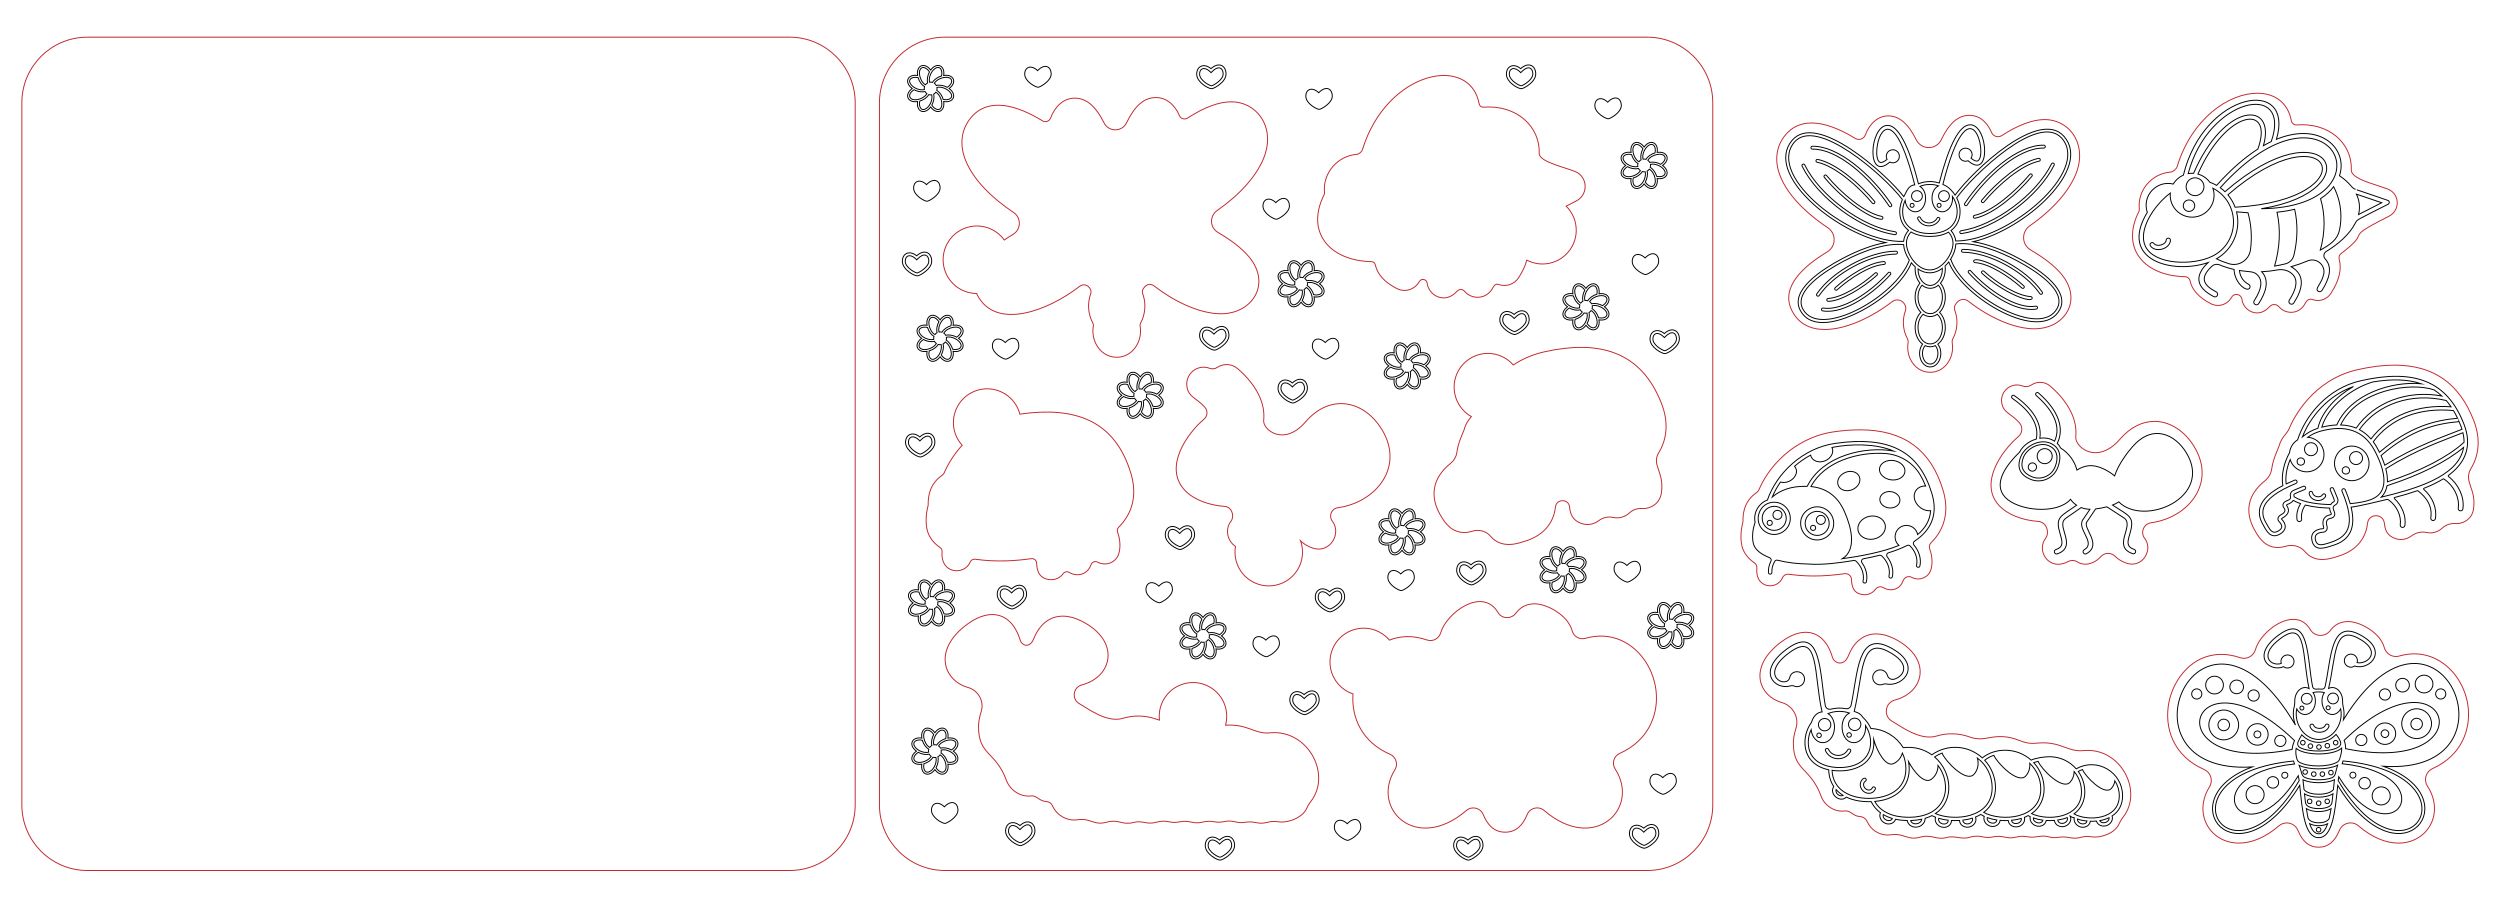 <?xml version="1.0" encoding="utf-8"?>
<!-- Generator: Adobe Illustrator 21.1.0, SVG Export Plug-In . SVG Version: 6.00 Build 0)  -->
<svg version="1.1" id="Слой_1" xmlns="http://www.w3.org/2000/svg" xmlns:xlink="http://www.w3.org/1999/xlink" x="0px" y="0px"
	 viewBox="0 0 2592 936" enable-background="new 0 0 2592 936" xml:space="preserve">
<path fill="none" stroke="#C1272D" stroke-miterlimit="10" d="M818.657,902.533h-728c-37.555,0-68-30.445-68-68v-728
	c0-37.555,30.445-68,68-68h728c37.555,0,68,30.445,68,68v728C886.657,872.088,856.212,902.533,818.657,902.533z"/>
<path fill="none" stroke="#C1272D" stroke-miterlimit="10" d="M2404.021,878.396c-9.711,0-16.723-5.65-21.436-17.272
	c-1.947-4.8-6.531-7.901-11.679-7.901c-2.977,0-5.878,1.084-8.169,3.053c-13.592,11.681-27.917,17.855-41.427,17.855
	c-14.17,0-26.474-6.937-32.912-18.556c-6.598-11.907-5.711-26.733,2.372-39.658c1.945-3.111,2.442-6.891,1.363-10.37
	c-1.083-3.493-3.645-6.341-7.027-7.813c-14.938-6.504-26.085-17.028-32.235-30.434c-5.455-11.891-6.883-26.005-4.021-39.745
	c4.925-23.65,23.981-49.104,54.183-49.104c6.261,0,12.741,1.132,19.26,3.364c1.381,0.473,2.801,0.713,4.219,0.713
	c5.568,0,10.38-3.684,11.973-9.165c4.085-14.058,23.004-31.23,39.261-31.23c7.445,0,13.382,3.617,17.648,10.751
	c2.21,3.696,6.125,5.903,10.471,5.902c4.058,0,7.796-1.873,10.255-5.138c4.673-6.202,10.673-9.217,18.344-9.217
	c12.229,0,33.38,11.303,37.541,26.919c1.459,5.475,6.442,9.298,12.118,9.298c1.182,0,2.363-0.167,3.511-0.495
	c5.204-1.49,10.42-2.246,15.505-2.246c19.015,0,36.637,10.861,47.14,29.054c11.792,20.424,12.188,45.111,1.036,64.426
	c-4.417,7.65-13.067,18.279-29.192,25.472c-3.318,1.48-5.812,4.329-6.842,7.816c-1.047,3.545-0.485,7.366,1.542,10.482
	c8.458,13.005,9.581,28.007,3.002,40.131c-6.401,11.798-18.768,18.841-33.081,18.841c-0.001,0-0.001,0-0.002,0
	c-13.53,0-27.873-6.19-41.479-17.9c-2.319-1.997-5.141-3.052-8.159-3.052c-5.138,0-9.72,3.094-11.674,7.882
	C2420.672,872.726,2413.669,878.396,2404.021,878.396z"/>
<path fill="none" stroke="#C1272D" stroke-miterlimit="10" d="M1933.4,616.603c-0.373,0-0.749-0.015-1.126-0.044
	c-10.65-0.837-12.385-8.441-12.677-15.769c-0.135-3.392-2.89-6.049-6.272-6.049c-0.29,0-0.584,0.02-0.88,0.061
	c-11.659,1.625-21.803,2.381-31.924,2.381c-8.765,0-17.47-0.605-25.875-1.799c-0.296-0.042-0.591-0.063-0.885-0.063
	c-2.519,0-4.765,1.475-5.721,3.758c-2.105,5.027-7.152,8.275-12.859,8.275c-3.906,0-7.428-1.504-9.918-4.235
	c-2.97-3.258-4.256-8.052-3.718-13.865c0.208-2.249-0.806-4.434-2.647-5.702c-8.981-6.188-12.048-13.396-13.04-18.354
	c-1.449-7.248-1.036-15.456,1.192-23.736c0.101-0.375,0.1-0.847,0.097-1.786c-0.013-4.782-0.052-19.334,14.099-28.953
	c1.037-0.705,1.838-1.665,2.316-2.774c13.672-31.781,44.057-55.406,77.407-60.189c9.749-1.397,18.963-2.105,27.388-2.105
	c45.436,0,73.659,20.568,86.282,62.88c6.282,21.058,1.98,39.774-12.44,54.126c-1.749,1.741-2.313,4.376-1.438,6.715
	c2.486,6.642,3.024,13.589,1.558,20.093c-1.678,7.457-8.013,10.794-13.547,10.794c0,0,0,0-0.001,0c-2.36,0-4.675-0.582-6.694-1.682
	c-0.905-0.493-1.92-0.753-2.938-0.753c-2.647,0-5.04,1.705-5.953,4.243c-2.123,5.899-6.875,9.421-12.71,9.421
	c-2.661,0-5.377-0.774-7.647-2.181c-0.984-0.609-2.118-0.932-3.279-0.932c-1.982,0-3.844,0.944-4.98,2.526
	C1942.004,614.472,1937.83,616.603,1933.4,616.603z"/>
<path fill="none" stroke="#C1272D" stroke-miterlimit="10" d="M2340.156,324.446c-7.856,0-14.91-6.367-15.723-14.192
	c-0.285-2.754-2.915-4.995-5.862-4.995c-2.039,0-3.828,1.107-4.91,3.038c-2.9,5.171-8.292,8.384-14.071,8.384
	c-2.564,0-5.077-0.621-7.469-1.846c-12.229-6.264-19.458-14.242-21.487-23.714c-0.516-2.409-2.759-4.2-5.333-4.258
	c-22.712-0.515-40.611-8.916-49.106-23.05c-7.365-12.254-6.913-27.972,1.273-44.258c0.475-0.944,0.674-1.946,0.577-2.896
	c-0.955-9.267,1.854-18.358,7.908-25.601c6.118-7.319,15.014-11.926,24.407-12.638c2.724-0.205,6.164-3.273,6.841-5.5
	c15.221-50.064,53.41-76.258,83.266-76.258c18.75,0,31.88,10.585,35.124,28.316c0.483,2.646,2.728,4.567,5.336,4.567
	c0.138,0,0.276-0.005,0.416-0.016c1.851-0.146,3.706-0.22,5.516-0.22c15.602,0,29.432,5.453,38.944,15.353
	c8.211,8.547,12.476,19.683,12.009,31.357c-0.301,7.499,14.643,12.318,27.829,16.57c5.581,1.8,10.852,3.5,12.915,4.876
	c4.633,3.1,7.198,8.258,6.859,13.797c-0.34,5.546-3.515,10.357-8.493,12.869c-29.069,14.724-29.985,16.778-31.811,20.869
	c-1.223,2.743-2.899,6.499-17.892,17.852c-1.807,1.369-2.566,3.732-1.936,6.02c2.826,10.26-0.072,22.139-8.614,35.309
	c-2.993,4.605-8.065,7.355-13.569,7.355c-1.863,0-3.7-0.318-5.459-0.945c-0.697-0.249-1.377-0.374-2.022-0.374
	c-3.099,0-4.702,2.728-5.99,4.919c-0.262,0.446-0.521,0.889-0.789,1.301c-3.035,4.679-7.932,7.363-13.435,7.363
	c-4.883,0-9.452-2.089-12.534-5.731c-1.253-1.481-3.069-2.33-4.982-2.33c-1.853,0-3.627,0.806-4.871,2.211
	C2349.259,322.2,2344.811,324.446,2340.156,324.446z"/>
<path fill="none" stroke="#C1272D" stroke-miterlimit="10" d="M2133.961,585.037c-6.299,0-11.78-3.485-14.661-9.324
	c-2.871-5.819-2.306-12.498,1.475-17.429c2.31-3.013,2.688-7.65,0.941-11.538c-1.629-3.625-4.717-5.859-8.473-6.13
	c-16.948-1.221-32.083-7.335-40.488-16.356c-6.095-6.542-8.921-14.396-8.399-23.347c1.027-17.625,14.981-36.979,28.354-48.34
	c2.069-1.757,3.304-4.224,3.478-6.943c0.176-2.752-0.75-5.391-2.609-7.432c-3.468-3.809-6.636-6.176-9.431-8.265
	c-4.543-3.395-7.544-5.638-8.668-11.812c-0.872-4.782,0.348-9.453,3.434-13.152c3.107-3.725,7.611-5.861,12.356-5.861
	c1.926,0,3.843,0.356,5.698,1.06c1.153,0.438,2.366,0.659,3.604,0.659c2.006,0,3.926-0.581,5.552-1.68
	c2.667-1.803,5.789-2.756,9.028-2.756c3.877,0,7.625,1.399,10.553,3.94c18.897,16.354,28.289,34.97,26.446,52.421
	c-0.303,2.87,1.094,6.261,3.833,9.304c4.169,4.633,10.24,7.29,16.655,7.29c6.061,0,15.389-2.436,25.407-14.037
	c10.405-12.048,22.746-18.417,35.689-18.417c15.876,0,31.263,9.761,41.161,26.111c12.022,19.86,8.748,36.173,3.883,46.361
	c-8.193,17.162-26.767,29.662-48.472,32.623c-3.641,0.497-6.642,2.81-8.025,6.188c-1.368,3.34-0.885,7.14,1.26,9.918
	c3.83,4.96,4.388,11.439,1.494,17.332c-2.864,5.831-8.437,9.454-14.543,9.454c-1.908,0-3.868-0.344-5.826-1.023
	c-4.807-1.667-8.783-4.069-11.819-7.139c-1.912-1.933-4.451-2.998-7.151-2.998c-2.875,0-5.639,1.241-7.583,3.404
	c-4.412,4.911-10.389,7.843-15.988,7.843c-2.957,0-5.713-0.792-8.191-2.355c-1.562-0.985-3.359-1.506-5.197-1.506
	c-1.6,0-3.201,0.402-4.628,1.162C2140.654,584.105,2137.239,585.037,2133.961,585.037z"/>
<path fill="none" stroke="#C1272D" stroke-miterlimit="10" d="M2005.667,868.143c-16.526-3.892-14.958,4.243-30.259-0.893
	c-10.656-3.577-13.122-1.486-18.261-1.486c-9.124,0.001-17.664-5.594-21.251-13.921c-1.315-3.054-4.265-5.067-7.697-5.255
	c-7.046-0.386-9.39-6.555-15.613-5.773c-10.416,1.324-20.768-5.33-24.428-15.241c-5.041-13.655-11.284-20.277-16.792-26.119
	c-6.732-7.142-12.05-12.783-12.05-29.232c0-4.178,0.919-9.26,2.733-15.105c1.689-5.442,1.112-11.221-1.625-16.27
	c-2.783-5.132-7.407-8.836-13.021-10.428c-11.818-3.352-20.355-12.166-22.278-23.001c-2.412-13.59,5.729-28.294,22.336-40.342
	c8.705-6.315,17.013-9.517,24.691-9.517c12.917,0,22.748,9.166,27.684,25.809c1.042,3.516,4.327,6.067,7.81,6.067
	c2.149,0,6.153-0.998,8.817-7.677c5.796-14.53,16.031-22.532,28.821-22.532c5.894,0,12.233,1.684,18.842,5.004
	c18.108,9.103,28.035,22.923,26.555,36.969c-1.319,12.52-11.257,22.682-25.937,26.522c-4.923,1.288-8.348,5.237-8.938,10.308
	c-0.586,5.036,1.821,9.635,6.283,12.001c6.684,3.544,28.164,20.439,45.667,15.116c11.097-3.372,23.153-3.126,34.303,0.922
	c12.693,4.609,19.347-0.369,31.26-0.369c19.339,0,22.083,8.419,38.092,6.808c25.193-2.538,31.781,9.412,48.727,7.721
	c38.221-3.816,62.191,41.84,41.292,68.701c-1.996,2.565-3.28,4.681-4.163,6.857c-3.993,9.843-18.804,15.451-29.137,13.758
	c-9.756-1.593-12.225,3.036-21.881,1.004c-8.537-1.794-11.682-0.053-16.21-0.053c-6.166,0-7.468-2.856-17.854-1.026
	c-10.75,1.889-11.179-2.181-22.429,0.559c-9.874,2.404-12.692-2.661-24.039-0.263c-7.047,1.491-10.181-0.81-16.181-0.81
	c-8.27,0-8.214,3.376-19.52,1.348C2016.256,865.834,2019.032,871.289,2005.667,868.143z"/>
<path fill="none" stroke="#C1272D" stroke-miterlimit="10" d="M2407.735,580.079c-7.364,0-13.402-2.728-17.946-8.108
	c-3.479-4.119-8.698-6.481-14.32-6.481c-2.103,0-4.196,0.327-6.222,0.971c-2.504,0.796-5.003,1.2-7.425,1.2
	c-12.38,0-18.876-8.516-24.052-17.72c-10.964-19.408-7.311-37.218,10.563-51.506c3.714-2.969,6.153-7.182,6.869-11.865
	c1.311-8.575,3.762-14.425,5.731-19.126c0.639-1.524,1.242-2.965,1.756-4.368c0.013-0.035,0.024-0.071,0.035-0.107
	c1.79-6.421,4.369-9.596,6.644-12.398c1.48-1.822,2.877-3.542,3.854-5.861c4.955-11.777,24.758-51.02,71.535-61.522
	c13.652-3.065,26.362-4.619,37.777-4.619c40.41,0,67.316,18.814,82.257,57.518c6.9,17.875,5.944,34.963-2.763,49.419
	c-4.446,7.38-2.548,12.875-0.351,19.239c2.04,5.909,4.353,12.606,2.838,23.102c-1.419,9.854-9.803,15.01-17.352,15.01
	c-0.389,0-0.777-0.013-1.166-0.038c-0.441-0.029-0.882-0.043-1.321-0.043c-4.891,0-9.44,1.755-12.81,4.942
	c-3.211,3.038-7.63,4.78-12.124,4.78c-1.313,0-2.622-0.146-3.892-0.435c-1.294-0.294-2.627-0.443-3.963-0.443
	c-4.167,0-8.374,1.465-11.846,4.126c-3.061,2.346-6.847,3.638-10.659,3.638c-1.645,0-3.292-0.236-4.896-0.702
	c-9.667-2.8-11.665-9.452-12.384-16.224c-0.568-5.347-4.875-7.782-8.638-7.782c-3.809,0-8.174,2.407-8.758,7.693
	c-2.522,22.791-20.184,31.294-30.488,34.334c-0.455,0.134-1.009,0.313-1.648,0.521
	C2419.274,578.292,2413.762,580.079,2407.735,580.079z"/>
<path fill="none" stroke="#C1272D" stroke-miterlimit="10" d="M2001.194,386.008c-8.577,0-16.151-4.886-20.26-13.071
	c-2.682-5.343-3.614-11.514-2.622-17.378c0.262-1.551-0.007-3.165-0.758-4.546c-4.716-8.672-5.465-19.478-2.005-28.904
	c0.835-2.274,0.398-4.972-1.169-7.217c-1.73-2.479-4.444-3.959-7.258-3.959c-1.887,0-3.762,0.68-5.422,1.965
	c-17.924,13.88-45.672,28.712-69.796,28.712c-15.578,0-26.874-6.271-33.576-18.64c-13.574-25.041,12.136-47.399,36.094-61.747
	c4.4-2.635,7.098-7.267,7.216-12.391c0.119-5.15-2.377-9.929-6.678-12.783c-14.673-9.737-40.655-29.835-49.812-55.035
	c-5.519-15.189-3.416-29.762,5.923-41.036c6.858-8.279,15.97-12.477,27.082-12.477c12.79,0,28.037,5.375,45.319,15.975
	c1.139,0.699,2.437,1.068,3.754,1.068c3.029,0,5.688-1.849,6.773-4.71c4.73-12.463,13.417-19.634,23.832-19.673
	c11.234,0,20.688,8.091,28.896,24.735c2.47,5.008,7.462,8.12,13.028,8.119c5.555,0,10.509-3.11,12.928-8.116
	c8.349-17.28,17.593-25.328,29.091-25.328h0.138c13.46,0.108,20.191,11.262,23.006,17.9c1.106,2.609,3.684,4.294,6.568,4.294
	c1.409,0,2.78-0.407,3.964-1.177c16.96-11.026,31.958-16.617,44.579-16.617c11.705,0,22.284,5.325,29.024,14.609
	c7.457,10.27,9.157,24.069,4.667,37.86c-6.279,19.282-24.203,40.289-49.176,57.633c-4.248,2.95-6.662,7.784-6.458,12.93
	c0.201,5.072,2.94,9.627,7.326,12.185c14.228,8.294,25.328,17.046,32.101,25.308c9.748,11.891,12.245,25.246,6.852,36.64
	c-5.771,12.193-19.194,19.767-35.032,19.767c-19.945-0.001-45.508-10.645-68.383-28.473c-1.702-1.327-3.593-2.028-5.467-2.028
	c-2.107,0-5.201,0.905-7.977,5.215c-1.822,2.829-1.122,5.081-0.235,7.933c0.882,2.835,2.089,6.717,1.596,13.476
	c-0.362,4.965-1.752,9.794-4.02,13.967c-0.758,1.395-1.032,3.017-0.77,4.568c1.357,8.029-0.873,16.421-5.967,22.448
	C2013.751,383.168,2007.743,386.008,2001.194,386.008z"/>
<path fill="none" stroke="#000000" stroke-miterlimit="10" d="M2003.063,511.986c-13.19-44.214-44.15-60.333-100.381-52.271
	c-33.349,4.781-60.559,30.659-70.242,58.723c-9.173,3.424-14.77,13.111-12.771,22.997c-2.476,7.379-3.273,14.869-1.969,21.395
	c1.359,6.798,7.89,11.835,16.98,15.36c1.457,0.565,2.138,2.25,1.433,3.644c-1.895,3.742-2.856,7.82-2.598,11.783
	c0.151,2.349,3.716,2.13,3.562-0.231c-0.25-3.841,0.861-7.821,2.977-11.372c0.603-1.013,1.815-1.474,2.956-1.178
	c9.727,2.525,21.059,3.774,31.824,3.95c14.967,1.141,32.262-1.205,47.213-3.686c0.778-0.129,1.579,0.079,2.162,0.611
	c5.945,5.421,8.953,13.64,7.374,20.645c-0.519,2.303,2.965,3.087,3.483,0.784c1.46-6.471-0.365-13.793-4.554-19.674
	c-1.123-1.577-0.304-3.782,1.598-4.141c5.507-1.042,10.998-2.211,16.357-3.558c0.868-0.218,1.774,0.024,2.441,0.619
	c6.074,5.418,9.163,13.745,7.566,20.827c-0.519,2.303,2.965,3.087,3.483,0.784c1.544-6.843-0.593-14.632-5.31-20.667
	c-1.155-1.478-0.524-3.64,1.27-4.189c6.906-2.114,13.451-4.602,19.356-7.589c1.019-0.515,2.252-0.347,3.066,0.454
	c5.505,5.414,8.233,13.279,6.713,20.021c-0.519,2.303,2.965,3.087,3.483,0.784c1.638-7.259-0.865-15.584-6.196-21.748
	c-1.038-1.2-0.752-3.041,0.573-3.913C2003.093,549.183,2009.208,532.586,2003.063,511.986z M1846.038,499.769
	c10.403,2.933,21.119-8.695,14.539-16.323c5.164-4.564,10.78-8.453,16.708-11.609c1.139,6.065,8.483,8.743,15.186,5.858
	c5.985-2.587,9.326-8.747,6.94-13.796c18.889-3.696,44.821-4.388,63.572,3.63c-29.269-4.932-73.162,4.468-89.272,36.698
	c-17.297-0.463-28.09,4.309-36.259,11.056C1839.634,510.072,1842.502,504.837,1846.038,499.769z M1830.356,551.376
	c-14.262-9.375-6.741-31.979,10.485-30.625c7.095,0.558,13.438,5.726,14.998,13.266
	C1858.85,548.568,1842.707,559.497,1830.356,551.376z M1874.639,557.001c-3.828-2.517-6.448-6.376-7.378-10.867
	c-3.121-15.089,13.613-26.117,26.195-17.843c3.827,2.516,6.447,6.376,7.377,10.866
	C1903.929,554.116,1887.335,565.348,1874.639,557.001z M1974.26,545c-9.568,1.98-12.7,14.082-5.417,20.495
	c-16.992,7.006-40.537,11.302-58.659,13.804c15.052-9.449,9.484-32.407,2.035-49.151c-7.141-16.049-19.03-24.184-34.632-25.687
	c14.368-26.73,50.109-36.142,76.991-34.263c14.877,1.039,28.404,9.013,36.074,21.803c2.179,3.633,4.122,7.599,5.839,11.903
	c-3.972-0.149-7.676,1.354-9.894,4.435c-6.24,8.664,3.26,22.127,15.082,21.18c-0.767,10.209-5.652,18.169-13.417,24.711
	C1986.84,547.543,1980.474,543.706,1974.26,545z M1969.828,519.238c-0.491,4.669-5.538,7.97-11.274,7.371
	c-5.736-0.598-9.988-4.869-9.497-9.538c0.491-4.669,5.538-7.97,11.274-7.371C1966.067,510.299,1970.319,514.569,1969.828,519.238z
	 M1836.979,525.187c-6.741,1.4-11.073,8.008-9.676,14.758c1.397,6.751,7.994,11.088,14.735,9.688
	c6.741-1.4,11.073-8.008,9.676-14.758S1843.72,523.787,1836.979,525.187z M1832.201,541.908c0.276-3.512,5.593-3.1,5.317,0.418
	C1837.242,545.838,1831.925,545.425,1832.201,541.908z M1842.519,538.487c-2.58-0.203-4.506-2.458-4.304-5.038
	c0.203-2.58,2.458-4.506,5.038-4.304c2.58,0.203,4.507,2.458,4.304,5.038C1847.355,536.763,1845.099,538.69,1842.519,538.487z
	 M1927.709,494.072c2.104,4.892-1.06,10.955-7.066,13.544c-6.006,2.589-12.581,0.722-14.684-4.17
	c-2.104-4.892,1.06-10.955,7.066-13.544C1919.031,487.314,1925.605,489.181,1927.709,494.072z M1881.518,530.423
	c-6.741,1.4-11.073,8.008-9.676,14.758c1.397,6.75,7.994,11.088,14.735,9.687c6.741-1.4,11.073-8.008,9.676-14.758
	C1894.856,533.36,1888.259,529.022,1881.518,530.423z M1877.161,547.105c0.276-3.512,5.593-3.099,5.317,0.418
	C1882.201,551.035,1876.884,550.622,1877.161,547.105z M1887.479,543.684c-2.58-0.203-4.507-2.459-4.304-5.038
	c0.203-2.58,2.458-4.506,5.038-4.304c2.58,0.203,4.506,2.458,4.304,5.038C1892.314,541.96,1890.059,543.887,1887.479,543.684z
	 M1954.585,544.161c1.342,6.487-3.872,13.055-11.645,14.669c-7.774,1.614-15.163-2.336-16.505-8.823s3.872-13.055,11.645-14.669
	C1945.854,533.724,1953.243,537.674,1954.585,544.161z M1975.002,489.341c-0.784,5.519-7.306,9.161-14.568,8.136
	c-7.262-1.025-12.513-6.331-11.73-11.849c0.784-5.519,7.306-9.161,14.568-8.136C1970.535,478.517,1975.786,483.822,1975.002,489.341
	z"/>
<path fill="none" stroke="#000000" stroke-miterlimit="10" d="M2389.97,770.17c-0.072,1.31-1.191,2.313-2.501,2.242
	c-1.31-0.072-2.313-1.191-2.242-2.501c0.072-1.31,1.191-2.313,2.501-2.242C2389.038,767.74,2390.042,768.86,2389.97,770.17z
	 M2414.585,753.359c0.88-2.49-2.89-3.83-3.771-1.332c-1.479,4.186-10.368,4.257-11.953,0.057c-0.93-2.474-4.676-1.066-3.742,1.41
	C2398.03,761.221,2411.869,761.042,2414.585,753.359z M2419.247,770.085c0.025,1.311,1.108,2.354,2.419,2.33
	c1.312-0.025,2.354-1.108,2.33-2.42c-0.025-1.311-1.108-2.354-2.42-2.33C2420.265,767.691,2419.222,768.774,2419.247,770.085z
	 M2404.253,772.151c-1.311,0.025-2.354,1.108-2.33,2.42c0.025,1.311,1.108,2.354,2.419,2.33c1.312-0.025,2.354-1.108,2.33-2.419
	C2406.647,773.17,2405.564,772.127,2404.253,772.151z M2395.379,771.181c-1.312,0.025-2.354,1.108-2.33,2.42
	c0.025,1.311,1.108,2.354,2.419,2.33c1.312-0.025,2.354-1.108,2.33-2.42C2397.773,772.199,2396.69,771.156,2395.379,771.181z
	 M2412.915,770.791c-1.312,0.025-2.354,1.108-2.33,2.42c0.025,1.311,1.108,2.354,2.419,2.33c1.312-0.025,2.354-1.108,2.33-2.42
	S2414.226,770.766,2412.915,770.791z M2471.137,794.506c91.354,32.179,18.444,127.453-47.391,19.798
	c-2.747,28.162-5.635,54.171-19.725,54.171c-14.461,0-16.891-26.667-19.67-54.24c-65.383,107.006-137.818,13.775-49.3-19.049
	c-149.853,9.093-54.075-211.302,44.865-43.446c-2.351-5.983-2.902-12.866-1.245-19.069c0.489-1.829,0.579-3.734,0.546-5.627
	c-0.173-9.759,7.541-17.089,14.808-13.123c-7.36-34.027-2.24-71.807-28.912-52.453c-24.773,17.971-10.495,29.95,0.07,26.393
	c-1.386-4.433,2.002-8.949,6.688-8.81c3.847,0.115,6.734,3.252,6.567,7.097c-0.235,5.417-6.518,8.404-10.88,5.082
	c-14.572,6.25-34.49-11.454-4.795-33c32.2-23.354,29.049,24.459,34.952,53.723c0.326,1.618,1.836,2.673,3.48,2.529
	c1.955-0.171,3.959-0.164,5.935,0.029c1.631,0.159,3.134-0.874,3.492-2.474c6.486-28.945,5.499-69.357,35.044-54.505
	c32.649,16.413,11.168,38.188-4.336,32.978c-4.415,3.141-10.551,0.066-10.708-5.316c-0.107-3.666,2.85-6.854,6.514-6.993
	c4.725-0.178,8.158,4.378,6.731,8.847c10.954,2.151,27.078-12.331,0.002-25.941c-24.287-12.214-21.927,19.984-29.559,52.675
	c7.254-3.634,14.67,3.69,14.514,13.249c-0.031,1.907,0.063,3.823,0.553,5.666c1.152,4.331,1.223,8.98,0.387,13.382
	C2527.661,587.612,2620.252,803.996,2471.137,794.506z M2525.282,719.49c0,2.912,2.361,5.273,5.273,5.273s5.273-2.361,5.273-5.273
	c0-2.913-2.361-5.274-5.273-5.274S2525.282,716.577,2525.282,719.49z M2504.061,709.211c0,5.083,4.121,9.204,9.204,9.204
	c5.083,0,9.204-4.121,9.204-9.204s-4.121-9.204-9.204-9.204C2508.182,700.007,2504.061,704.128,2504.061,709.211z M2483.871,710.384
	c0,3.912,3.171,7.083,7.083,7.083s7.083-3.171,7.083-7.083s-3.171-7.083-7.083-7.083S2483.871,706.472,2483.871,710.384z
	 M2466.911,720.029c0,3.21,2.603,5.812,5.813,5.812s5.812-2.602,5.812-5.812c0-3.21-2.602-5.812-5.812-5.812
	S2466.911,716.818,2466.911,720.029z M2413.284,724.185c0,3.095,2.509,5.603,5.603,5.603c3.095,0,5.603-2.509,5.603-5.603
	s-2.509-5.603-5.603-5.603C2415.793,718.582,2413.284,721.09,2413.284,724.185z M2411.774,733.824c0,2.74,4.141,2.735,4.141,0
	C2415.915,731.085,2411.774,731.089,2411.774,733.824z M2386.037,724.478c0,3.095,2.509,5.603,5.603,5.603
	c3.095,0,5.603-2.509,5.603-5.603s-2.509-5.603-5.603-5.603C2388.546,718.874,2386.037,721.383,2386.037,724.478z M2384.527,734.117
	c0,2.739,4.141,2.735,4.141,0C2388.668,731.377,2384.527,731.381,2384.527,734.117z M2404.021,766.694
	c14.746,0,25.92-16.25,22.786-31.723c-1.941,3.524-5.099,5.826-8.674,5.826c-9.003,0-13.962-13.719-8.284-22.807
	c-3.953-0.854-7.833-0.826-11.655,0c1.504,2.408,2.408,5.481,2.408,8.832c0,13.576-13.331,19.103-19.366,8.15
	C2378.104,750.442,2389.274,766.694,2404.021,766.694z M2426.582,768.914c-0.926-2.364-2.389-4.825-4.545-7.473
	c-10.124,10.833-25.333,11.019-35.639,0.421c-1.658,2.82-2.921,5.333-3.854,7.619c-0.815,1.995-0.08,4.332,1.778,5.425
	c9.162,5.391,33.668,4.94,40.942-0.875C2426.787,772.812,2427.294,770.731,2426.582,768.914z M2330.764,721.103
	c0,3.21,2.602,5.812,5.812,5.812c3.21,0,5.812-2.602,5.812-5.812s-2.602-5.812-5.812-5.812
	C2333.366,715.291,2330.764,717.893,2330.764,721.103z M2311.888,712.175c0,3.912,3.171,7.083,7.083,7.083
	c3.912,0,7.083-3.171,7.083-7.083s-3.171-7.083-7.083-7.083C2315.059,705.092,2311.888,708.263,2311.888,712.175z M2286.831,710.286
	c0,5.083,4.121,9.204,9.204,9.204s9.204-4.121,9.204-9.204s-4.121-9.204-9.204-9.204S2286.831,705.202,2286.831,710.286z
	 M2277.601,724.763c2.913,0,5.274-2.361,5.274-5.273c0-2.913-2.361-5.274-5.274-5.274c-2.912,0-5.273,2.361-5.273,5.274
	C2272.327,722.402,2274.688,724.763,2277.601,724.763z M2376.449,777.03c0.341-3.189,1.267-6.277,2.482-9.23
	C2270.079,663.005,2228.302,806.19,2376.449,777.03z M2383.806,809.3c-0.247-1.807-0.563-3.497-0.931-5.08
	c-54.849,91.09-114.755-0.764-3.895-12.103c-0.376-1.042-0.733-2.069-1.059-3.095C2233.194,803.347,2312.738,930.399,2383.806,809.3
	z M2365.755,803.711c-0.104,4.146,6.16,4.294,6.264,0.158C2372.123,799.731,2365.859,799.567,2365.755,803.711z M2356.669,805.213
	c-3.294-0.083-6.032,2.52-6.115,5.815s2.52,6.032,5.815,6.115c3.294,0.083,6.032-2.52,6.115-5.815
	C2362.566,808.034,2359.963,805.296,2356.669,805.213z M2338.325,814.515c-5.176-0.13-9.478,3.96-9.608,9.136
	s3.96,9.478,9.136,9.608c5.176,0.13,9.478-3.96,9.608-9.136C2347.591,818.947,2343.501,814.645,2338.325,814.515z M2413.269,854.079
	c-5.292,2.716-13.448,2.689-18.627-0.082c2.17,6.422,5.123,10.478,9.379,10.478C2408.128,864.475,2411.068,860.436,2413.269,854.079
	z M2416.863,838.428c-6.576,3.991-19.222,3.984-25.681-0.015c0.445,2.909,0.936,5.683,1.494,8.262h0.049
	c0,7.644,18.536,8.555,22.084,2.136C2415.597,845.649,2416.271,842.144,2416.863,838.428z M2418.846,822.986
	c-7.314,4.677-22.238,4.711-29.576,0.048c0.31,2.935,0.635,5.838,0.988,8.665c0.236,1.887,1.351,3.561,3.021,4.47
	c5.421,2.952,16.06,2.962,21.502,0.017c1.672-0.905,2.796-2.569,3.04-4.455C2418.192,828.871,2418.53,825.94,2418.846,822.986z
	 M2420.313,808.395c-7.95,4.191-24.87,4.086-32.59-0.008c0.285,2.003,0.24,1.842,1.09,10.227c4.751,6.522,25.822,6.484,30.49-0.034
	C2419.767,813.984,2420.027,811.119,2420.313,808.395z M2423.675,793.33c-9.763,5.021-29.818,5.112-39.929,0.182
	c0.937,2.569,1.903,5.345,2.711,8.52c0.459,1.805,1.707,3.313,3.401,4.089c6.683,3.061,20.704,3.164,27.813,0.236
	c1.884-0.776,3.257-2.44,3.68-4.434C2422.007,798.838,2422.83,795.992,2423.675,793.33z M2425.709,787.068
	c1.289-4.054,2.256-7.739,2.2-11.448c-8.481,8.025-38.393,8.066-47.279,0.272c-0.723,4.182-0.186,7.648,0.892,11.237
	c0.36,1.199,1.109,2.265,2.17,2.93c8.841,5.54,31.614,5.456,40.024-0.242C2424.679,789.165,2425.357,788.175,2425.709,787.068z
	 M2429.31,788.938c-0.28,0.867-0.649,1.988-0.947,2.895c109.485,11.531,50.936,102.01-3.586,13.477
	c-0.237,1.398-0.408,2.607-0.543,3.966C2495.442,930.647,2575.168,802.871,2429.31,788.938z M2442.622,803.654
	c0-4.14-6.266-4.144-6.266,0C2436.356,807.794,2442.622,807.798,2442.622,803.654z M2451.668,818.013
	c3.295,0,5.967-2.672,5.967-5.967s-2.671-5.967-5.967-5.967s-5.967,2.672-5.967,5.967S2448.372,818.013,2451.668,818.013z
	 M2468.831,834.562c5.178,0,9.375-4.197,9.375-9.375s-4.197-9.375-9.375-9.375c-5.177,0-9.375,4.197-9.375,9.375
	S2463.654,834.562,2468.831,834.562z M2430.38,767.61c1.153,2.984,1.587,5.833,1.544,8.629
	C2581.781,806.517,2539.816,661.856,2430.38,767.61z M2416.782,803.4c3.14-0.094,2.994-4.842-0.143-4.748
	C2413.499,798.746,2413.645,803.494,2416.782,803.4z M2396.555,802.666c0.094,3.14,4.842,2.995,4.748-0.142
	C2401.209,799.383,2396.461,799.529,2396.555,802.666z M2407.923,804.968c3.14-0.094,2.995-4.842-0.142-4.748
	c-1.311,0.039-2.342,1.134-2.303,2.445C2405.517,803.977,2406.612,805.008,2407.923,804.968z M2364.253,773.984
	c3.21,0,5.812-2.602,5.812-5.812c0-3.21-2.602-5.812-5.812-5.812c-3.21,0-5.812,2.602-5.812,5.812
	C2358.441,771.382,2361.043,773.984,2364.253,773.984z M2448.201,761.411c-3.21,0-5.812,2.602-5.812,5.812
	c0,3.21,2.602,5.812,5.812,5.812c3.21,0,5.813-2.602,5.813-5.812C2454.013,764.013,2451.411,761.411,2448.201,761.411z
	 M2387.599,800.492c0.094,3.14,4.842,2.995,4.748-0.142C2392.253,797.21,2387.505,797.355,2387.599,800.492z M2483.871,760.67
	c0,6.156-4.991,11.147-11.147,11.147s-11.147-4.991-11.147-11.147s4.991-11.147,11.147-11.147S2483.871,754.514,2483.871,760.67z
	 M2476.7,760.67c0-2.196-1.78-3.976-3.976-3.976s-3.976,1.78-3.976,3.976s1.78,3.976,3.976,3.976S2476.7,762.866,2476.7,760.67z
	 M2521.006,750.3c0,8.529-6.914,15.443-15.442,15.443c-8.529,0-15.443-6.914-15.443-15.443s6.914-15.443,15.443-15.443
	C2514.092,734.857,2521.006,741.771,2521.006,750.3z M2511.563,750.694c0-3.314-2.687-6-6-6c-3.314,0-6,2.686-6,6s2.686,6,6,6
	C2508.877,756.694,2511.563,754.008,2511.563,750.694z M2340.478,772.594c-6.156,0-11.147-4.991-11.147-11.147
	c0-6.156,4.991-11.147,11.147-11.147s11.147,4.991,11.147,11.147C2351.625,767.604,2346.635,772.594,2340.478,772.594z
	 M2340.478,765.058c1.994,0,3.611-1.616,3.611-3.611c0-1.994-1.617-3.611-3.611-3.611c-1.994,0-3.61,1.617-3.61,3.611
	C2336.867,763.441,2338.484,765.058,2340.478,765.058z M2321.012,751.629c0,8.529-6.914,15.443-15.442,15.443
	c-8.529,0-15.443-6.914-15.443-15.443c0-8.529,6.914-15.442,15.443-15.442C2314.098,736.187,2321.012,743.101,2321.012,751.629z
	 M2311.57,751.63c0-3.314-2.686-6-6-6c-3.313,0-6,2.686-6,6s2.687,6,6,6C2308.884,757.63,2311.57,754.943,2311.57,751.63z
	 M2404.038,835.137c3.141-0.059,3.048-4.808-0.09-4.749C2400.807,830.447,2400.9,835.196,2404.038,835.137z M2403.982,862.637
	c3.141-0.059,3.048-4.808-0.09-4.749C2400.751,857.947,2400.844,862.696,2403.982,862.637z M2412.914,833.201
	c3.141-0.059,3.048-4.808-0.09-4.749C2409.683,828.511,2409.776,833.26,2412.914,833.201z M2394.595,828.452
	c-3.141,0.059-3.048,4.808,0.09,4.749C2397.826,833.142,2397.733,828.392,2394.595,828.452z"/>
<path fill="none" stroke="#000000" stroke-miterlimit="10" d="M2250.318,249.277c-0.706,8.969-15.418,13.106-20.726,5.694
	c-1.702-2.375,1.892-4.945,3.59-2.571c2.888,4.029,12.35,1.419,12.734-3.469C2246.144,246.016,2250.547,246.371,2250.318,249.277z
	 M2476.014,211.737c-32.201,16.423-32,15.627-33.849,19.276c-6.195,12.224-18.23,22.34-30.37,29.743
	c-2.617,1.596-3.248,5.207-1.177,7.467c8.098,8.834,4.462,21.003-3.245,32.969c-0.876,1.358-2.741,1.693-4.042,0.663
	c-3.584-2.835,3.406-6.817,5.861-17.356c2.255-9.678-7.463-17.828-16.631-13.993c-5.614,2.348-11.352,4.361-17.049,6.002
	c15.054,8.699,12.069,23.063,2.692,37.62c-1.979,3.071-6.615,0.076-4.641-2.99c10.628-16.501,7.051-24.052,1.967-27.995
	c-4.02-3.118-9.259-4.203-14.263-3.284c-5.313,0.976-10.597,1.611-16.316,1.871c8.731,9.475,3.826,22.21-3.152,33.043
	c-1.979,3.071-6.615,0.076-4.641-2.99c8.51-13.212,8.28-20.894,4.182-25.843c-4.331-5.231-8.83-3.779-19.47-5.529
	c0.4,4.014,2.206,10.537,9.388,14.308c1.359,0.713,2.02,2.375,1.336,3.749c-2.506,5.034-15.782-4.468-16.334-19.14
	c-5.274-1.178-10.324-2.76-15.063-4.738c-2.647-1.105-5.684-0.587-7.791,1.359c-12.555,11.591-9.894,19.314,4.356,26.663
	c3.245,1.674,0.696,6.57-2.53,4.906c-18.51-9.548-20.272-21.704-5.91-35.285c-36.248,12.426-93.339-2.057-63.014-52.068
	c-5.769-17.121,9.694-33.562,26.905-29.351c2.387-4.039,6.024-7.328,10.535-9.28c21.349-87.552,115.806-102.684,96.484-37.132
	c46.117-18.84,74.548,10.343,65.347,37.78c12.42,8.423,11.622,12.469,16.742,14.201c-0.533-0.18,33.45,11.249,33.917,11.563
	C2477.667,208.908,2477.479,210.992,2476.014,211.737z M2268.686,180.025c1.892-0.35,3.777-0.453,5.626-0.329
	c31.972-74.194,85.898-75.749,72.402-28.641c2.757-1.581,5.464-3.001,8.116-4.263C2376.89,83.449,2289.767,100.433,2268.686,180.025
	z M2278.798,180.455c4.916,1.349,9.283,4.321,12.335,8.475c2.436,0.88,4.798,1.963,7.05,3.26
	c15.125-16.872,29.49-29.135,42.777-37.645C2358.135,106.892,2308.231,113.148,2278.798,180.455z M2266.892,195.987
	c1.319,4.934,6.387,7.864,11.321,6.546s7.864-6.387,6.545-11.321c-1.319-4.934-6.387-7.864-11.321-6.546
	C2268.504,185.985,2265.573,191.054,2266.892,195.987z M2263.828,214.789c0.846,3.166,4.1,5.047,7.266,4.201
	c3.167-0.846,5.047-4.099,4.201-7.266s-4.099-5.047-7.266-4.201C2264.862,208.369,2262.981,211.622,2263.828,214.789z
	 M2293.539,265.749c29.368-14.327,29.426-55.869,0.805-70.615c4.288,12.76-3.236,25.921-15.667,29.244
	c-15.258,4.078-30.086-8.3-28.507-24.226c-17.43,13.152-33.821,38.841-25.766,55.35
	C2233.804,274.767,2273.55,275.5,2293.539,265.749z M2333.31,258.876c1.717-13.224,0.848-25.886-2.6-38.302
	c-3.816-0.202-7.774-0.512-11.846-0.913c4.619,18.487-3.311,38.667-20.783,48.666c4.104,2.068,8.516,3.794,13.16,5.166
	C2321.504,276.525,2331.931,269.489,2333.31,258.876z M2309.882,202.003c3.216,3.837,5.721,8.135,7.493,12.856
	C2459.022,207.017,2417.083,109.103,2309.882,202.003z M2378.307,264.643c3.968-16.634,4.225-32.319,0.799-47.663
	c-5.563,1.34-11.647,2.377-18.291,3.044c3.882,17.935,3.051,36.269-2.531,55.87c3.635-0.597,7.47-1.403,11.189-2.325
	C2373.854,272.483,2377.26,269.033,2378.307,264.643z M2425.675,238.146c1.97-9.686,3.25-26.094-6.145-44.575
	c-3.357,4.463-7.837,8.68-13.578,12.402c4.949,17.069,4.88,34.571-0.245,53.336C2416.002,253.53,2423.52,248.742,2425.675,238.146z
	 M2301.946,194.627c1.733,1.248,3.381,2.629,4.929,4.135c106.677-92.545,154.128-1.263,37.563,17.663
	C2484.137,214.889,2416.611,67.389,2301.946,194.627z M2469.339,210.184l-26.171-8.852c3.198,6.731,3.968,13.738,2.208,21.073
	L2469.339,210.184z"/>
<path fill="none" stroke="#000000" stroke-miterlimit="10" d="M2266.838,469.505c-11.277-18.629-34.533-31.051-56.156-6.013
	c-4.789,5.547-14.164,17.461-18.255,29.906c-7.386-6.159-18.223-11.417-26.646-10.525c-4.493,0.478-8.779,2.054-12.401,4.492
	c-2.48-9.569-8.684-17.758-16.936-22.887c-0.803-1.741-1.951-3.353-3.472-4.803c7.859-15.783,0.949-34.575-19.507-52.278
	c-0.734-0.637-1.845-0.556-2.482,0.179c-0.636,0.734-0.556,1.845,0.179,2.481c19.079,16.512,25.68,33.151,18.997,47.391
	c-4.575-2.971-9.667-3.864-15.27-3.03c2.467-14.927-6.766-30.609-26.532-44.281c-0.801-0.554-1.895-0.354-2.448,0.446
	c-0.553,0.8-0.354,1.896,0.446,2.448c19.427,13.438,27.988,28.167,24.814,42.199c-7.145,2.057-13.849,6.822-17.29,13.56
	c-12.212,11.759-28.598,32.102-14.929,46.772c13.171,14.135,53.644,18.288,67.783,2.158c1.672,2.403,3.815,4.46,6.299,6.087
	c-17.357,12.102-22.347,12.227-17.007,30.114c2.548,8.534,3.503,13.117-4.524,15.9c-2.928,1.017-1.396,5.45,1.537,4.433
	c12.644-4.384,9.782-13.972,7.483-21.676c-2.163-7.244-3.165-11.878,1.081-15.085l16.156-11.262c2.825,1.1,5.894,1.724,9.058,1.816
	l-6.39,9.495c-9.146,10.11,13.645,24.962,0.481,32.456c-2.683,1.528-0.384,5.619,2.321,4.078
	c17.283-9.839-5.145-27.211,0.752-33.467l8.749-12.945c3.704-0.461,7.775-1.149,11.7-2.166c0.187,0.126,17.935,11.668,18.123,11.791
	c10.585,8.119-13.1,29.251,8.574,36.766c2.956,1.025,4.443-3.424,1.537-4.433c-8.027-2.783-7.071-7.366-4.524-15.9
	c5.455-18.273,0.073-18.34-17.913-30.046c2.417-0.92,4.65-2.008,6.535-3.303C2222.801,546.512,2295.03,516.076,2266.838,469.505z
	 M2133.292,485.168c-4.431,10.976-16.921,16.282-27.897,11.851c-10.976-4.431-14.715-12.493-10.283-23.469
	c4.431-10.976,19.285-18.628,30.261-14.197S2137.723,474.192,2133.292,485.168z M2123.873,461.983
	c-9.423-3.804-22.175,2.765-25.979,12.188c-3.804,9.423-0.595,16.345,8.828,20.149c9.423,3.804,20.146-0.751,23.95-10.174
	C2134.476,474.722,2133.296,465.787,2123.873,461.983z M2110.997,486.236c-1.112,2.093-3.709,2.888-5.802,1.776
	c-2.093-1.112-2.888-3.71-1.776-5.802c1.112-2.093,3.71-2.888,5.802-1.777C2111.313,481.546,2112.109,484.143,2110.997,486.236z
	 M2126.837,476.6c-2.021,3.805-6.745,5.251-10.55,3.23c-3.805-2.021-5.251-6.745-3.23-10.55c2.021-3.805,6.745-5.251,10.55-3.23
	C2127.412,468.072,2128.858,472.795,2126.837,476.6z"/>
<path fill="none" stroke="#000000" stroke-miterlimit="10" d="M1944.277,818.222c-2.249,5.27-9.419,5.838-13.419,0.993
	c-5.794-7.017,1.827-15.066,3.823-11.571c0.47,0.822,0.183,1.869-0.639,2.339c-2.307,1.32-2.496,4.676-0.538,7.047
	c2.363,2.861,6.38,2.745,7.618-0.154C1942.012,814.787,1945.165,816.136,1944.277,818.222z M1918.681,779.114
	c1.068-2.008-1.965-3.608-3.028-1.612c-4.155,7.804-15.985,7.624-19.865-0.58c-0.97-2.053-4.07-0.582-3.101,1.467
	C1897.798,789.194,1913.228,789.356,1918.681,779.114z M2189.841,846.021c1.231,3.917-1.163,8.297-5.483,9.886
	c-4.499,1.649-9.489-0.329-10.819-4.642c-3.314,0.311-5.156,0.221-6.3,0.194c-0.535,3.833-3.892,6.274-7.711,6.274
	c-5.49,0-9.982-4.891-8.961-9.889c-1.359-0.117-3.378-0.939-4.077-1.461c1.764,4.399-1.243,9.284-6.21,10.486
	c-4.85,1.175-9.704-1.643-10.289-6.267c-3.207,0.254-5.821,0.238-8.465,0.078c-0.633,3.574-3.832,6.019-7.682,6.019
	c-5.547,0-10.021-4.978-8.93-9.994c-0.69-0.327-1.526-0.739-2.177-1.104c-1.26,0.66-2.431,1.328-3.819,1.865
	c0.009,0.036,0.027,0.07,0.036,0.106c0.494,2.045,0.06,4.172-1.222,5.989c-4.376,6.197-14.785,4.445-15.602-2.835
	c-2.598,0.107-4.886,0.109-8.41-0.19c-0.475,3.849-3.832,6.377-7.738,6.377c-5.825,0-10.32-5.436-8.781-10.526
	c-1.261-0.586-2.47-1.226-3.617-1.925c-1.662,0.993-3.441,1.882-5.343,2.65c0.844,2.343,0.423,4.643-0.873,6.578
	c-4.386,6.542-15.311,4.615-15.714-3.035c-3.058,0.192-5.704,0.176-8.324,0.03c-0.074,4.069-3.501,7.132-7.84,7.132
	c-5.809,0-10.353-5.39-8.751-10.521c-1.289-0.497-2.526-1.046-3.713-1.645c-2.174,1.109-4.53,2.05-7.058,2.809
	c0.113,3.886-2.758,7.612-7.078,8.789c-5.228,1.425-10.62-1.423-11.41-6.489c-4.307-0.076-8.364-0.515-12.106-1.33
	c-0.888,2.553-2.996,4.204-5.558,4.711c-6.802,1.335-12.811-5.609-10.142-11.471c-4.189-3.054-7.431-6.925-9.586-11.513
	c-8.706,0.28-17.927-0.911-25.813-4.702c-6.413,6.453-18.234-3.081-13.033-11.006c-3.234-4.835-5.041-10.668-5.227-17.327
	c-15.438-3.215-24.63-13.435-24.63-28.259c0-7.849,2.549-15.11,6.855-21.012c1.577-6.031,5.83-10.423,10.911-10.773
	c-9.013-38.828-2.389-84.303-33.471-61.751c-33.782,24.509-2.88,38.318-0.084,26.141c2.089-9.097,15.735-7.448,15.321,2.08
	c-0.24,5.539-6.011,8.856-10.796,6.779c-1.189-0.516-2.507-0.574-3.754-0.216c-16.344,4.697-35.918-14.875-3.374-38.486
	c35.987-26.107,33.52,25.887,39.484,58.905c0.479,2.652,3.103,4.405,5.711,3.73c5.144-1.333,10.433-1.471,15.481-0.528
	c2.542,0.475,5.026-1.077,5.562-3.607c7.067-33.307,6.613-76.801,39.617-60.216c35.939,18.065,14.514,41.826-2.955,38.248
	c-1.175-0.241-2.395-0.17-3.499,0.3c-4.835,2.056-10.589-1.356-10.749-6.922c-0.121-4.191,3.262-7.835,7.451-7.992
	c3.81-0.143,6.884,2.406,7.793,5.713c0.856,3.112,4.218,4.85,7.293,3.872c10.327-3.286,17.734-16.503-7.39-29.131
	c-28.576-14.372-25.135,25.711-34.346,62.587c2.232,1.064,5.669,1.137,8.886,6.02c3.539,3.266,6.414,7.237,8.41,11.687
	c14.204,0.68,26.568,8.492,33.584,19.925c11.031-1.434,21.365,1.486,29.62,7.382c15.868-11.339,37.598-10.251,52.328,3.158
	c13.672-10.985,35.879-10.876,50.647,2.342c5.05-2.36,13.812-3.531,19.217-3.531c10.236,0,20.333,4.368,27.455,12.535
	c21.431-12.24,48.115,3.339,48.115,27.942C2200.708,834.232,2196.799,841.459,2189.841,846.021z M1916.526,751.003
	c0,3.539,2.869,6.407,6.407,6.407s6.407-2.869,6.407-6.407c0-3.539-2.869-6.407-6.407-6.407S1916.526,747.465,1916.526,751.003z
	 M1917.167,759.658c-1.307,0-2.367,1.06-2.367,2.367c0,1.308,1.06,2.367,2.367,2.367
	C1920.299,764.393,1920.295,759.658,1917.167,759.658z M1885.37,751.338c0,3.539,2.869,6.407,6.407,6.407
	c3.539,0,6.407-2.868,6.407-6.407c0-3.538-2.869-6.407-6.407-6.407C1888.239,744.931,1885.37,747.8,1885.37,751.338z
	 M1883.644,762.36c0,1.307,1.06,2.367,2.367,2.367c1.308,0,2.367-1.06,2.367-2.367c0-1.307-1.06-2.367-2.367-2.367
	C1884.704,759.992,1883.644,761.052,1883.644,762.36z M1907.121,795.777c33.863,0,37.728-27.118,27.104-43.466
	c0.774,9.517-4.93,17.688-12.155,17.688c-13.27,0-17.017-24.086-4.659-30.753c-7.202-2.427-14.996-2.236-22.068,0.543
	c11.423,7.621,7.226,30.21-5.545,30.21c-6.112,0-11.162-5.868-12.068-13.526c-1.868,4.083-2.918,8.616-2.918,13.392
	C1874.812,788.97,1891.502,795.777,1907.121,795.777z M1910.974,824.665c-2.824-1.728-5.29-3.774-7.357-6.12
	C1902.651,822.638,1907.476,826.525,1910.974,824.665z M1976.035,796.981c0-5.794-1.3-11.287-3.612-16.216
	c-1.401,4.759-4.521,8.742-9.036,10.879c-8.397,3.966-17.165-12.796-20.637-24.463c1.846,24.702-20.354,34.603-43.287,31.532
	c0.987,21.374,20.223,29.052,38.262,29.052C1956.245,827.766,1976.035,819.679,1976.035,796.981z M1962.008,848.577
	c-3.45-1.004-6.585-2.353-9.4-4C1951.076,849.821,1959.867,853.406,1962.008,848.577z M1992.473,849.37
	c-3.548,0.791-7.385,1.263-11.488,1.387C1982.48,855.964,1991.591,854.976,1992.473,849.37z M2009.353,793.562
	c-0.013,5.724-2.4,11.089-7.016,14.407c-7.227,5.209-17.694-7.432-23.486-18.073c3.683,21.435-8.58,38.741-35.073,41.036
	c5.621,10.476,18.198,16.43,34.971,16.43C2020.194,847.362,2023.943,812.914,2009.353,793.562z M2019.884,850.401
	c-3.489-0.383-6.798-1.051-9.884-1.981c-0.255,0.915-0.164,1.912,0.307,2.861C2012.57,855.837,2020.064,855.202,2019.884,850.401z
	 M2045.02,848.26c-3.065,0.971-6.391,1.67-9.953,2.085c0.004,0.295,0.043,0.587,0.12,0.874c0.617,2.305,3.379,3.541,6.079,2.813
	C2044.033,853.291,2045.912,850.712,2045.02,848.26z M2065.461,816.574c0-12.135-5.685-23.418-15.32-30.638
	c1.685,5.972,0.623,12.271-3.455,16.813c-8.313,9.284-30.291-14.175-33.154-21.981c-2.723,1.029-5.321,2.385-7.762,4.034
	c18.294,15.579,20.739,45.523,0.846,58.754C2025.472,851.647,2065.461,848.748,2065.461,816.574z M2070.308,850.15
	c-3.534-0.508-6.849-1.322-9.902-2.436C2059.255,853.409,2069.512,856.053,2070.308,850.15z M2095.645,848.586
	c-3.096,0.922-6.458,1.564-10.064,1.908C2086.465,856.174,2096.653,854.191,2095.645,848.586z M2115.865,817.943
	c0-10.433-4.392-19.853-11.414-26.53c0.439,4.787-0.894,9.5-4.128,13.118c-7.971,8.901-29.847-13.572-33.116-21.436
	c-3.436,1.131-6.561,2.817-9.464,5.089c14.19,15.251,15.987,41.229-1.008,54.149
	C2074.616,852.055,2115.865,849.687,2115.865,817.943z M2118.064,850.355c-3.528-0.438-6.839-1.206-9.864-2.295
	C2107.954,853.484,2116.775,855.307,2118.064,850.355z M2143.304,847.662c-2.979,1.184-6.282,2.046-9.878,2.563
	c0.38,2.7,3.355,3.956,6.049,3.309C2142.348,852.839,2144.305,850.168,2143.304,847.662z M2158.082,820.941
	c0-7.728-2.676-15.098-7.564-20.981c-0.081,4.039-1.447,7.917-4.202,10.999c-8.021,8.957-30.119-13.853-33.171-21.579
	c-1.75,0.389-3.295,0.839-4.573,1.323c14.091,15.163,15.345,40.845-2.22,52.885C2122.624,851.321,2158.082,848.862,2158.082,820.941
	z M2163.785,851.262c-3.573-0.326-6.899-1.015-9.912-2.07C2153.776,854.616,2162.672,856.286,2163.785,851.262z M2186.724,847.778
	c-2.848,1.388-6.083,2.41-9.67,3.026C2179.266,855.185,2187.204,852.647,2186.724,847.778z M2197.278,825.046
	c0-5.717-1.684-11.045-4.573-15.527c-0.415,2.909-1.602,5.653-3.627,7.918c-7.268,8.116-27.368-12.726-29.924-19.56
	c-1.518,0.523-2.995,1.166-4.412,1.941c9.39,13.099,10.062,33.587-4.409,44.032C2164.182,851.789,2197.278,850.172,2197.278,825.046
	z"/>
<path fill="none" stroke="#000000" stroke-miterlimit="10" d="M2554.728,440.008c-17.027-44.106-49.951-58.088-106.744-45.336
	c-34.611,7.771-57.624,35.89-65.823,61.374c-4.677,2.913-7.738,7.824-8.338,13.238c-6.087,10.993-8.71,23.561-6.97,34.191
	c-13.164,6.836-20.696,13.867-23.339,21.709c-3.133,9.299,1.675,16.758,3.863,20.705c2.866,5.178,7.193,12.996,16.311,7.967
	c7.221-3.984,7.296-10.215,1.792-15.749c-0.196-0.189,0.271-0.642,0.541-0.782c6.22-3.248,8.851-7.841,4.603-13.468
	c-0.085-0.105,0.146-0.625,0.817-0.844c3.366-1.104,5.248-2.604,6.223-4.199c2.305,1.326,4.864,2.437,7.568,3.367
	c-3.184,5.214-4.495,10.983-3.7,16.497c0.458,3.183,5.289,2.503,4.828-0.696c-0.687-4.761,0.663-9.818,3.765-14.351
	c8.836,2.27,18.406,2.985,25.283,3.154c0.002,1.519,0.44,3.323,1.568,5.463c1.282,2.432-4.442,0.531-7.429,5.446
	c-1.398,2.301-1.516,5.412-0.348,9.243c0.165,0.548-0.121,1.135-0.677,1.168c-8.31,0.508-13.54,5.007-11.287,13.18
	c3.132,11.345,14.568,6.265,21.43,4.248c19.362-5.713,23.639-20.247,18.976-39.72c8.243-0.914,30.502-6.377,36.448-7.85
	c0.963-0.238,1.968-0.012,2.762,0.583c8.253,6.182,13.025,16.385,11.732,25.481c-0.169,1.186,0.548,2.391,1.699,2.724
	c1.493,0.433,2.917-0.556,3.124-1.989c1.404-9.728-2.944-20.472-10.846-27.801c-0.409-0.38-0.252-1.05,0.288-1.19
	c7.931-2.053,15.877-4.346,23.486-7.001c0.241-0.084,0.501-0.027,0.693,0.141c2.334,2.049,15.866,11.712,13.229,27.747
	c-0.198,1.205,0.381,2.469,1.53,2.883c1.463,0.527,2.994-0.398,3.25-1.878c1.814-10.587-3.059-22.54-12.025-30.249
	c-0.404-0.347-0.3-0.989,0.196-1.183c7.151-2.804,13.874-5.988,19.849-9.664c0.232-0.143,0.526-0.139,0.753,0.013
	c10.374,6.935,16.492,19.329,14.909,30.302c-0.461,3.189,4.369,3.889,4.828,0.696c1.735-12.021-4.367-25.422-15-33.581
	c-0.374-0.287-0.367-0.842,0.012-1.12C2556.647,479.604,2563.232,462.041,2554.728,440.008z M2473.582,485.954
	c32.741-20.357,59.712-29.231,79.997-37.316c0.799,3.429,1.19,6.752,1.152,9.956c-17.124,15.429-44.534,29.568-79.441,40.995
	C2475.466,495.136,2474.765,490.479,2473.582,485.954z M2552.612,445.084c-20.125,8.047-47.17,16.899-80.089,37.227
	c-1.126-3.527-2.484-6.907-3.875-9.973c31.96-27.41,57.713-33.116,80.783-35.182l-0.044-0.489
	C2551.233,440.892,2551.99,443.077,2552.612,445.084z M2531.7,410.559c-35.638-6.513-69.843,6.182-88.859,33.299
	c-4.853-2.01-10.202-3.104-16.036-3.286c17.733-36.626,72.323-44.574,96.674-36.426
	C2526.394,406.02,2529.128,408.162,2531.7,410.559z M2536.233,415.243c1.768,2.029,3.436,4.221,5.024,6.546
	c-35.303-2.659-64.583,9.083-83.046,33.31c-3.533-4.071-7.533-7.301-12.005-9.665
	C2465.391,418.564,2500.403,406.765,2536.233,415.243z M2543.751,425.681c1.502,2.499,2.927,5.132,4.257,7.934
	c-23.211,2.187-49.095,8.21-80.981,35.302c-1.975-3.989-3.825-7.335-6.45-10.87C2478.697,433.721,2508.14,422.253,2543.751,425.681z
	 M2510.218,397.822c-30.304-2.663-72.906,10.265-87.461,42.77c-4.863,0.188-10.036,0.962-15.52,2.334
	c6.082-21.354,30.938-40.342,52.701-46.875C2479.951,392.679,2496.561,393.209,2510.218,397.822z M2440.057,400.757
	c-17.181,9.818-32.819,25.474-36.886,43.302c-5.956,1.855-11.326,4.934-16.006,8.853
	C2395.194,432.371,2413.684,410.023,2440.057,400.757z M2396.043,459c3.716,0,6.728,3.012,6.728,6.728
	c0,3.716-3.012,6.728-6.728,6.728s-6.728-3.013-6.728-6.728C2389.315,462.012,2392.328,459,2396.043,459z M2389.315,478.514
	c0,5.06-7.659,5.066-7.659,0C2381.656,473.455,2389.315,473.447,2389.315,478.514z M2436.703,522.233
	c-1.267-4.45-2.972-9.242-5.143-14.413c-0.935-2.23-4.312-0.814-3.373,1.417c15.917,37.903,4.726,47.926-13.163,53.592
	c-7.918,2.511-12.593,3.537-14.262-2.518c-1.597-5.794,1.961-8.186,7.983-8.555c1.352-0.082,2.573-0.769,3.347-1.884
	c2.376-3.419-1.567-6.741,0.581-10.28c1.929-3.173,5.884-1.188,7.634-4.8c2.088-4.304-4.564-8.131,0.94-11.256
	c2.395-1.359,3.399-4.316,2.336-6.878l-4.132-9.956c-0.931-2.237-4.306-0.829-3.38,1.403c6.909,16.649,4.109,9.068,0.36,15.032
	c-11.738-0.208-28-1.859-37.893-8.074c-0.262-3.49-2.274-1.986,10.886-7.49c2.226-0.931,0.826-4.311-1.413-3.375l-9.941,4.158
	c-2.55,1.066-3.981,3.692-3.33,6.111c1.407,5.188-6.185,3.599-7.612,8.148c-1.042,3.323,2.468,4.305,1.836,7.107
	c-0.851,3.781-6.512,3.609-7.143,7.692c-0.187,1.214,0.2,2.406,1.063,3.272c0.954,0.959,3.135,3.441,2.8,5.782
	c-0.217,1.516-1.484,2.923-3.766,4.182c-6.608,3.644-8.695-2.076-12.509-8.605c-3.292-5.642-4.086-10.775-2.428-15.694
	c2.972-8.818,13.934-17.046,33.515-25.152c2.23-0.923,0.842-4.304-1.401-3.38c-3.16,1.308-6.074,2.618-8.801,3.933
	c-1.001-7.815,0.557-16.811,4.207-25.277c2.85,9.368,12.692,14.732,22.109,11.99c9.492-2.763,14.95-12.71,12.191-22.217
	c-2.175-7.491-8.807-12.454-16.165-12.878c3.811-2.716,8.024-4.832,12.582-6.125c26.443-7.5,45.473-0.946,56.556,19.483
	c5.33,9.825,13.484,28.176,8.212,40.694C2465.646,517.726,2453.555,520.425,2436.703,522.233z M2468.964,515.446
	c3.192-3.247,5.103-7.229,5.912-11.867c34.201-11.048,61.505-24.715,79.384-39.714
	C2549.058,495.422,2500.031,507.842,2468.964,515.446z M2433.331,463.229c-9.493,2.763-14.951,12.71-12.192,22.217
	c2.76,9.507,12.693,14.974,22.185,12.211c9.492-2.763,14.951-12.71,12.191-22.217
	C2452.756,465.932,2442.823,460.466,2433.331,463.229z M2428.372,487.704c0-2.115,1.715-3.829,3.829-3.829
	c2.115,0,3.829,1.714,3.829,3.829C2436.03,492.764,2428.372,492.771,2428.372,487.704z M2442.759,481.646
	c-3.716,0-6.729-3.013-6.729-6.728c0-3.716,3.013-6.728,6.729-6.728c3.716,0,6.728,3.012,6.728,6.728
	C2449.487,478.633,2446.475,481.646,2442.759,481.646z M2394.145,511.659c-0.144-1.043,0.524-2.044,1.491-2.234
	c0.965-0.192,1.869,0.499,2.013,1.543c0.253,1.837,2.179,3.515,4.577,3.991c2.436,0.483,4.868-0.355,5.782-1.992
	c0.515-0.92,1.606-1.239,2.438-0.713c0.832,0.526,1.091,1.7,0.577,2.62c-1.704,3.051-5.63,4.639-9.547,3.863
	C2397.569,517.962,2394.623,515.117,2394.145,511.659z"/>
<path fill="none" stroke="#000000" stroke-miterlimit="10" d="M1998.672,231.104c3.983,0.479,7.885-1.503,9.714-4.94
	c0.935-1.751,3.579-0.339,2.648,1.41c-2.403,4.514-7.508,7.137-12.722,6.509c-4.404-0.532-8.146-3.202-10.011-7.143
	c-0.354-0.749-0.034-1.643,0.714-1.998c0.749-0.355,1.643-0.034,1.998,0.714C1992.435,228.66,1995.297,230.697,1998.672,231.104z
	 M2045.89,250.592c13.743,2.225,29.697,8.002,46.669,17.057c35.887,19.147,51.171,38.087,43.038,53.33
	c-19.077,35.76-100.3-11.788-115.196-49.328c-1.135,1.484-2.38,2.883-3.723,4.16c0.863,7.081-1.215,13.472-4.8,17.736
	c7.024,8.322,6.613,22.664-0.949,30.319c8.56,8.621,7.819,25.708-1.781,32.938c6.743,8.784,1.79,23.635-7.91,23.635
	c-9.718,0-14.637-14.845-7.915-23.638c-9.573-7.215-10.356-24.309-1.776-32.934c-7.561-7.653-7.976-21.997-0.95-30.321
	c-3.467-4.124-5.482-10.182-4.897-16.876c-1.441-1.266-2.78-2.675-4.003-4.183c-6.93,17.402-26.269,36.159-51.118,49.417
	c-21.424,11.431-52.605,21.321-64.056-0.144c-11.04-20.689,22.217-42.22,43.038-53.329c16.542-8.826,32.065-14.542,45.458-16.881
	c-53.343-10.791-125.442-71.136-97.272-105.68c25.588-31.375,98.821,35.617,116.115,58.008c2.88-4.975,4.513-11.696,11.315-12.19
	c-27.974-110.53-47.395-29.328-36.184-23.523c1.673,0.864,4.3-0.192,7.503-2.926c-2.4-4.494,0.855-9.977,5.987-9.977
	c3.748,0,6.786,3.038,6.786,6.786c0,5.105-5.432,8.368-9.929,6.01c-24.662,21.382-21.204-37.997-2.351-38.069
	c16.275,0,28.015,44.741,32.033,60.599c7.02-2.903,14.677-3.072,21.572-0.823c10.301-40.154,21.107-60.466,32.162-60.388
	c18.655,0.152,21.891,58.363-2.252,37.281c-4.446,1.849-9.389-1.415-9.389-6.266c0-3.748,3.038-6.786,6.786-6.786
	c5.371,0,8.602,5.958,5.703,10.454c2.992,2.516,5.445,3.483,7.02,2.674c10.916-5.591-8.122-85.755-36.284,24.523
	c1.559,0.744,6.804,2.153,12.679,11.045c19.195-26.101,87.326-90.006,112.893-60.936
	C2169.333,174.826,2100.077,237.961,2045.89,250.592z M2015.506,208.886c3.095,0,5.603-2.509,5.603-5.603s-2.509-5.603-5.603-5.603
	c-3.094,0-5.603,2.509-5.603,5.603S2012.412,208.886,2015.506,208.886z M2010.464,210.851c-2.739,0-2.736,4.141,0,4.141
	C2013.203,214.992,2013.199,210.851,2010.464,210.851z M1990.625,193.182c10.012,6.68,6.302,26.42-4.85,26.42
	c-5.345,0-9.761-5.132-10.553-11.829c-1.634,3.571-2.552,7.535-2.552,11.711c0,16.708,14.596,22.662,28.255,22.662
	c29.904,0,33.06-24.182,23.43-38.438c0.898,8.536-4.174,15.894-10.58,15.894c-11.664,0-14.87-21.219-3.982-26.939
	C2003.525,190.585,1996.76,190.771,1990.625,193.182z M1987.506,208.886c3.095,0,5.603-2.509,5.603-5.603s-2.509-5.603-5.603-5.603
	c-3.094,0-5.603,2.509-5.603,5.603S1984.412,208.886,1987.506,208.886z M1982.464,210.851c-2.739,0-2.736,4.141,0,4.141
	C1985.203,214.992,1985.199,210.851,1982.464,210.851z M1973.65,250.255c0.409-4.135,2.195-8.097,5.145-11.44
	c-10.301-7.824-11.048-21.6-6.447-31.967c-18.053-23.987-89.365-87.177-112.276-59.081
	C1831.202,183.171,1920.824,252.577,1973.65,250.255z M1979.573,269.612c-3.425-5.135-5.564-10.958-5.95-15.932
	c-15.888-1.86-38.051,4.276-62.649,17.4c-18.611,9.929-51.673,30.771-41.804,49.271
	C1886.315,352.484,1966.559,307.014,1979.573,269.612z M2006.563,358.36c-3.549,1.65-7.209,1.597-10.642,0.004
	c-5.524,6.724-1.967,19.076,5.317,19.076C2008.514,377.44,2012.078,365.1,2006.563,358.36z M2008.611,325.826
	c-4.609,3.162-10.144,3.158-14.748-0.001c-9.98,9.663-4.8,30.754,7.375,30.754C2013.404,356.578,2018.597,335.517,2008.611,325.826z
	 M2009.76,295.676c-5.2,4.336-11.85,4.331-17.044,0c-8.536,10.457-2.923,29.518,8.522,29.518
	C2012.718,325.194,2018.274,306.11,2009.76,295.676z M2013.857,278.203c-7.848,5.841-16.923,6.368-25.267,0.714
	c0,9.391,5.678,17.007,12.648,17.007C2008.364,295.925,2014.164,287.96,2013.857,278.203z M2024.885,252.092
	c0-4.106-1.643-8.117-4.621-11.431c-5.077,2.906-11.621,4.485-19.339,4.485c-7.855,0-14.497-1.633-19.611-4.638
	c-3.068,3.344-4.762,7.411-4.762,11.584c0,10.975,10.827,27.792,24.167,27.792C2014.059,279.883,2024.885,263.066,2024.885,252.092z
	 M2027.861,252.906c-0.2,4.851-2.159,10.618-5.413,15.796l0.047-0.016c12.772,37.138,93.101,83.406,110.455,50.88
	c9.745-18.264-22.009-38.709-41.804-49.271C2073.295,260.771,2047.822,250.542,2027.861,252.906z M2137.657,143.35
	c-24.129-27.433-92.551,38.927-108.982,61.78c5.586,10.756,5.165,25.713-5.862,33.873c2.759,3.198,4.459,6.951,4.928,10.868
	C2081.635,250.028,2167.822,177.65,2137.657,143.35z M2039.501,212.599c20.007-29.798,53.756-59.678,79.541-59.064
	c1.92,0.125,2.108-2.952,0.068-2.999c-27.371-0.65-62.243,30.816-82.1,60.392C2035.897,212.585,2038.413,214.222,2039.501,212.599z
	 M2127.039,169.874c-15.695,32.013-59.544,64.424-93.836,69.359c-1.958,0.282-1.541,3.247,0.428,2.97
	c35.127-5.056,80.035-38.237,96.102-71.008C2130.604,169.418,2127.913,168.088,2127.039,169.874z M2104.402,180.854
	c-14.862,17.892-39.115,38.801-57.245,42.428c-1.926,0.386-1.378,3.337,0.589,2.941c18.844-3.77,43.774-25.167,58.963-43.452
	c0.529-0.637,0.442-1.583-0.195-2.112C2105.876,180.129,2104.93,180.217,2104.402,180.854z M2113.576,164.182
	c-18.843,3.77-43.774,25.167-58.963,43.452c-0.529,0.637-0.442,1.583,0.195,2.112c0.638,0.53,1.584,0.441,2.112-0.195
	c14.863-17.892,39.116-38.801,57.245-42.428C2116.108,166.735,2115.521,163.792,2113.576,164.182z M1879.123,154.632
	c25.815-0.597,59.535,29.266,79.542,59.064c1.089,1.624,3.604-0.014,2.49-1.672c-20.461-30.476-55.201-61.027-82.1-60.391
	C1877.082,151.678,1877.119,154.675,1879.123,154.632z M1964.963,240.33c-34.292-4.935-78.141-37.346-93.836-69.358
	c-0.871-1.78-3.568-0.462-2.693,1.32c16.067,32.771,60.974,65.952,96.102,71.008C1966.503,243.577,1966.923,240.613,1964.963,240.33
	z M1950.715,227.35c1.795,0,2.062-2.617,0.293-2.971c-18.129-3.627-42.382-24.536-57.245-42.428
	c-1.271-1.526-3.573,0.394-2.308,1.917C1912.873,209.651,1940.816,227.35,1950.715,227.35z M1941.246,210.649
	c0.296,0.357,0.724,0.542,1.155,0.542c0.337,0,0.677-0.113,0.958-0.346c0.637-0.529,0.725-1.475,0.195-2.112
	c-15.189-18.285-40.12-39.683-58.964-43.452c-1.938-0.392-2.538,2.551-0.589,2.941
	C1902.13,171.848,1926.383,192.757,1941.246,210.649z M2110.753,317.465c-19.694,3.274-48.863-15.954-67.504-36.645
	c-1.323-1.471-3.56,0.531-2.229,2.008c16.683,18.518,47.218,41.428,70.225,37.596
	C2113.211,320.098,2112.698,317.135,2110.753,317.465z M2035.213,261.545c26.876,0.023,64.11,20.1,79.681,42.962
	c1.101,1.616,3.604-0.038,2.479-1.688c-16.045-23.561-54.437-44.249-82.157-44.273
	C2033.233,258.543,2033.229,261.544,2035.213,261.545z M2046.292,270.718c-0.046,0.827,0.587,1.535,1.415,1.581
	c14.289,0.793,35.202,14.189,48.585,26.301c1.467,1.328,3.481-0.895,2.013-2.225C2074.515,274.847,2046.59,265.347,2046.292,270.718
	z M2054.971,283.449c23.573,21.333,51.707,31.206,52.012,25.657c0.046-0.827-0.587-1.535-1.415-1.581
	c-14.289-0.792-35.201-14.189-48.585-26.301C2055.515,279.895,2053.5,282.117,2054.971,283.449z M1957.751,282.727
	c-18.642,20.691-47.812,39.917-67.503,36.645c-1.947-0.333-2.455,2.633-0.492,2.959c23.433,3.907,54.197-19.805,70.224-37.596
	C1961.307,283.263,1959.081,281.253,1957.751,282.727z M1965.787,260.451c-27.569,0-66.053,20.625-82.159,44.273
	c-1.117,1.639,1.364,3.327,2.479,1.688c15.57-22.862,52.804-42.938,79.681-42.962C1967.769,263.45,1967.77,260.451,1965.787,260.451
	z M1904.709,300.506c13.383-12.112,34.296-25.508,48.585-26.301c1.963-0.109,1.834-3.082-0.166-2.995
	c-15.018,0.833-36.669,14.617-50.432,27.072C1901.227,299.612,1903.243,301.833,1904.709,300.506z M1895.514,312.43
	c12.782,0,35.388-13.383,50.516-27.074c1.469-1.33-0.54-3.555-2.013-2.225c-13.383,12.112-34.295,25.509-48.584,26.301
	C1893.501,309.54,1893.588,312.43,1895.514,312.43z"/>
<path fill="none" stroke="#C1272D" stroke-miterlimit="10" d="M1707.805,38.533h-728c-37.555,0-68,30.445-68,68v728
	c0,37.555,30.445,68,68,68h728c37.555,0,68-30.445,68-68v-728C1775.805,68.977,1745.36,38.533,1707.805,38.533z M1372.82,201.922
	c0.353-0.703,0.503-1.435,0.433-2.115c-2.111-20.497,13.674-38.285,33.618-39.796c2.1-0.158,5.078-2.808,5.592-4.5
	c25.056-82.41,111.623-99.815,121.14-47.784c0.373,2.042,2.154,3.555,4.249,3.393c35.285-2.787,59.082,20.792,57.994,47.96
	c-0.384,9.575,33.348,15.695,40.114,20.212c10.788,7.216,9.77,23.281-1.782,29.11c-3.974,2.013-7.412,3.783-10.392,5.35
	c4.884,4.797,8.418,11.068,9.817,18.297c3.672,18.978-8.736,37.339-27.714,41.011c-8.115,1.57-16.113,0.193-22.902-3.374
	c-1.541,5.788-4.369,11.887-8.51,18.271c-4.498,6.921-13.092,9.684-20.693,6.973c-3.931-1.402-5.366,2.552-7.136,5.283
	c-6.819,10.51-21.089,10.227-28.241,1.776c-2.028-2.396-5.63-2.446-7.71-0.095c-12.596,14.238-29.73,4.273-31.056-8.49
	c-0.355-3.422-5.761-5.629-8.126-1.411c-4.451,7.938-14.405,11.725-23.422,7.107c-12.626-6.467-20.104-14.77-22.227-24.679
	c-0.38-1.775-2.053-3.095-3.979-3.138C1377.996,270.29,1353.523,240.313,1372.82,201.922z M1006.176,234.949
	c13.819-2.674,27.305,3.184,35.037,13.891c2.958-2.028,6.006-3.976,9.099-5.828c8.505-5.093,8.742-17.296,0.482-22.777
	c-21.588-14.327-42.522-34.161-50.36-55.732c-5.698-15.681-3.509-30.747,6.164-42.424c18.46-22.284,48.943-12.319,74.233,3.194
	c3.124,1.916,7.161,0.489,8.461-2.937c4.412-11.624,12.93-20.542,25.151-20.588c13.149,0,22.745,10.465,30.172,25.526
	c4.805,9.743,18.682,9.795,23.408,0.013c8.699-18.005,18.438-26.129,30.367-26.129c0.032,0,0.127,0,0.159,0
	c11.558,0.093,19.765,8.094,24.29,18.764c1.39,3.278,5.47,4.424,8.455,2.482c17.212-11.19,32.416-16.846,45.351-16.846
	c25.659,0,44.701,24.652,35.038,54.325c-6.959,21.369-26.644,42.334-49.715,58.358c-8.11,5.633-7.757,17.753,0.774,22.726
	c12.37,7.211,24.632,16.057,32.483,25.634c23.18,28.279,2.845,58.722-29.276,58.722c-22.597-0.001-49.263-13.192-69.254-28.772
	c-3.101-2.417-7.638-2.977-11.382,2.836c-3.037,4.716,2.573,7.184,1.583,20.743c-0.383,5.258-1.836,10.212-4.188,14.541
	c-0.607,1.117-0.829,2.402-0.617,3.655c2.663,15.752-7.906,32.101-24.281,32.101c-9.125,0-17.172-5.179-21.527-13.852
	c-2.892-5.76-3.779-12.183-2.753-18.25c0.21-1.245-0.003-2.524-0.606-3.633c-4.933-9.071-5.632-20.424-2.09-30.07
	c1.988-5.414-5.253-12.556-11.651-7.601c-32.828,25.423-86.123,45.36-105.486,9.627c-0.423-0.781-0.81-1.56-1.162-2.336
	c-16.329-0.117-30.855-11.706-34.076-28.354C974.79,256.982,987.198,238.621,1006.176,234.949z M976.751,572.127
	c0.161-1.737-0.603-3.415-2.04-4.404c-9.096-6.266-12.491-13.566-13.626-19.244c-1.502-7.514-1.078-15.87,1.213-24.382
	c0.391-1.454-2.254-19.972,14.767-31.543c0.796-0.541,1.431-1.279,1.811-2.163c4.551-10.578,10.963-20.289,18.725-28.739
	c-4.184-4.592-7.199-10.356-8.466-16.901c-3.672-18.978,8.736-37.339,27.714-41.011c18.27-3.535,35.961,7.835,40.533,25.62
	c0,0,0.001,0,0.001,0c57.502-8.241,98.758,6.562,115.229,61.772c6.449,21.618,1.896,40.911-12.799,55.536
	c-1.373,1.367-1.79,3.399-1.11,5.213c2.54,6.787,3.158,14.05,1.613,20.901c-2.416,10.735-14.05,14.542-22.303,10.046
	c-2.632-1.434-5.864-0.094-6.879,2.725c-3.912,10.87-15.019,12.561-22.438,7.965c-2.105-1.304-4.917-0.795-6.361,1.216
	c-3.02,4.205-8.062,6.672-13.556,6.24c-12.343-0.97-13.724-10.662-13.982-17.125c-0.115-2.888-2.678-5.04-5.541-4.641
	c-15.771,2.197-35.629,3.787-58.194,0.581c-2.142-0.304-4.264,0.845-5.1,2.84C999.942,597.014,974.626,595.094,976.751,572.127z
	 M1359.166,830.803c-1.569,2.017-3.008,4.151-3.968,6.52c-4.186,10.318-19.512,16.451-30.68,14.624
	c-9.353-1.53-11.929,3.099-21.944,0.993c-11.092-2.333-12.522,1.531-21.603-0.808c-10.314-2.656-12.703,1.758-22.183-0.141
	c-3.999-0.801-8.119-0.547-12.081,0.418c-10.287,2.505-13.073-2.58-24.081-0.253c-9.872,2.087-12.519-2.836-23.536,0.295
	c-10.553,2.999-14.387-2.251-23.928,0.29c-11.82,3.148-14.875-3.793-27.729-0.294c-13.913,3.787-16.397-4.575-30.223-2.516
	c-10.761,1.603-21.68-4.502-25.998-14.524c-1.123-2.607-3.639-4.246-6.473-4.401c-7.483-0.41-9.881-6.475-15.357-5.782
	c-11.269,1.427-22.134-5.861-25.936-16.157c-11.258-30.493-28.93-25.522-28.93-55.842c0-4.704,1.125-10.134,2.798-15.525
	c3.298-10.627-2.976-21.878-13.68-24.914c-25.643-7.273-36.954-39.324-0.387-65.854c25.034-18.161,46.48-10.234,54.567,17.035
	c1.558,5.253,9.771,8.749,13.952-1.732c8.511-21.338,26.747-29.76,49.615-18.269c40.527,20.372,32.435,57.734,0.341,66.129
	c-9.352,2.446-10.89,15.156-2.35,19.686c6.604,3.502,27.812,20.112,44.591,15.012c11.448-3.479,23.828-3.183,35.199,0.945
	c0.967,0.351,1.952,0.633,2.943,0.884c-2.068-17.994,10.037-34.825,28.117-38.323c18.978-3.672,37.339,8.736,41.011,27.714
	c1.055,5.451,0.777,10.849-0.596,15.865c23.261-1.478,30.144,9.523,45.98,7.942C1355.965,755.894,1380.888,802.884,1359.166,830.803
	z M1360.82,568.198c-5.524-1.915-9.501-4.587-12.363-7.481c-0.017-0.017-0.036-0.032-0.054-0.049
	c0.59,1.654,1.062,3.372,1.406,5.149c3.672,18.978-8.736,37.339-27.714,41.011s-37.339-8.736-41.011-27.714
	c-0.826-4.27-0.832-8.508-0.138-12.555c-8.202-5.463-11.28-17.522-4.679-26.133c3.854-5.028,1.159-14.84-6.509-15.392
	c-15.01-1.082-31.593-6.254-41.423-16.804c-22.28-23.912,2.488-58.792,20.075-73.733c3.702-3.145,4.009-8.749,0.738-12.341
	c-9.114-10.008-16.502-10.099-18.446-20.777c-2.446-13.427,10.731-24.331,23.385-19.533c2.594,0.984,5.562,0.684,7.86-0.87
	c6.432-4.348,15.198-4.009,21.304,1.288c19.512,16.886,28.814,35.766,26.927,53.642c-0.985,9.332,20.715,27.766,43.413,1.482
	c26.439-30.615,61.527-21.201,79.135,7.887c24.007,39.658-6.892,75.84-45.609,81.122c-6.845,0.934-9.699,8.831-5.835,13.835
	C1391.503,553.468,1378.494,574.329,1360.82,568.198z M1709.16,755.099c-4.472,7.745-13.317,18.686-29.843,26.058
	c-6.246,2.786-8.418,10.498-4.689,16.231c26.45,40.669-21.501,87.821-73.672,42.919c-5.806-4.997-14.703-2.8-17.596,4.292
	c-4.208,10.317-11.069,18.218-22.722,18.218c-11.706,0-18.563-7.832-22.75-18.157c-2.883-7.11-11.792-9.307-17.611-4.306
	c-51.807,44.526-99.425-1.678-74.093-42.185c3.634-5.81,1.255-13.398-5.028-16.133c-29.138-12.686-40.162-38.151-38.36-62.55
	c-11.558-3.888-20.755-13.705-23.236-26.532c-3.672-18.978,8.736-37.339,27.714-41.011c12.855-2.487,25.42,2.41,33.336,11.722
	c11.18-4.462,24.328-5.128,38.758-0.187c6.189,2.119,12.547-1.225,14.372-7.507c5.933-20.417,43.111-48.198,59.487-20.811
	c4.037,6.752,13.645,6.923,18.378,0.639c4.462-5.924,10.653-9.782,19.476-9.782c12.294,0,34.508,11.451,38.911,27.971
	c1.612,6.048,7.853,9.528,13.87,7.805C1697.168,646.529,1734.865,710.581,1709.16,755.099z M1722.533,511.053
	c-1.529,10.62-10.742,16.794-20.014,16.184c-4.789-0.315-9.577,1.216-13.063,4.515c-4.615,4.365-11.197,6.086-17.305,4.698
	c-5.13-1.166-10.456,0.226-14.633,3.426c-4.592,3.519-10.74,4.934-16.813,3.172c-10.79-3.126-12.717-11.023-13.398-17.435
	c-0.937-8.817-13.644-8.527-14.578-0.083c-2.659,24.03-21.818,32.683-31.495,35.538c-5.245,1.543-23.729,9.245-35.911-5.177
	c-4.629-5.481-12.193-7.248-19.03-5.074c-2.543,0.809-5.198,1.267-7.855,1.267c-12.535,0-19.58-8.293-25.287-18.442
	c-11.922-21.102-6.361-39.499,10.914-53.309c3.415-2.73,5.692-6.649,6.353-10.972c1.756-11.49,5.449-18.017,7.558-23.767
	c2.038-7.312,5.058-10.598,7.532-13.683c-8.646-4.866-15.183-13.351-17.215-23.855c-3.672-18.978,8.736-37.339,27.714-41.011
	c12.667-2.451,25.052,2.268,32.985,11.317c9.278-6.052,19.958-10.832,32.07-13.551c56.465-12.677,100.543-0.949,121.667,53.771
	c7.143,18.504,6.044,35.86-2.872,50.661C1711.91,482.434,1725.766,488.649,1722.533,511.053z"/>
<path fill="none" stroke="#000000" stroke-miterlimit="10" d="M1326.513,666.977c0.123,7.573-11.715,13.906-13.488,13.935
	c-2.482,0.04-13.811-5.916-13.935-13.488c-0.123-7.573,6.751-10.16,13.358-3.764C1319.971,655.888,1326.39,659.404,1326.513,666.977
	z M1201.509,607.725c-6.607-6.395-13.482-3.808-13.358,3.764c0.123,7.573,11.453,13.529,13.935,13.488
	c1.773-0.029,13.612-6.362,13.488-13.935C1215.451,603.47,1209.031,599.954,1201.509,607.725z M960.617,191.421
	c-6.607-6.395-13.482-3.808-13.358,3.764c0.123,7.573,11.452,13.529,13.935,13.488c1.773-0.029,13.612-6.362,13.488-13.935
	C974.558,187.166,968.139,183.65,960.617,191.421z M1452.3,595.085c-6.607-6.395-13.482-3.808-13.358,3.764
	c0.123,7.573,11.452,13.529,13.935,13.488c1.773-0.029,13.612-6.362,13.488-13.935
	C1466.241,590.831,1459.822,587.315,1452.3,595.085z M979.123,836.496c-6.607-6.395-13.482-3.808-13.358,3.764
	c0.123,7.573,11.452,13.529,13.935,13.488c1.773-0.029,13.612-6.362,13.488-13.935C993.065,832.241,986.645,828.725,979.123,836.496
	z M1723.966,806.256c-6.607-6.395-13.482-3.808-13.358,3.764c0.123,7.573,11.453,13.529,13.935,13.488
	c1.773-0.029,13.612-6.362,13.488-13.935C1737.908,802.002,1731.488,798.486,1723.966,806.256z M1686.821,586.299
	c-6.607-6.395-13.482-3.808-13.358,3.764c0.123,7.573,11.452,13.529,13.935,13.488c1.773-0.029,13.612-6.362,13.488-13.935
	C1700.762,582.044,1694.342,578.528,1686.821,586.299z M1396.814,854.046c-6.607-6.395-13.482-3.808-13.358,3.764
	c0.123,7.573,11.452,13.529,13.935,13.488c1.773-0.029,13.612-6.362,13.488-13.935
	C1410.755,849.791,1404.336,846.275,1396.814,854.046z M1374.002,355.132c-6.607-6.395-13.482-3.808-13.358,3.764
	c0.123,7.573,11.452,13.529,13.935,13.488c1.773-0.029,13.612-6.362,13.488-13.935
	C1387.944,350.877,1381.524,347.361,1374.002,355.132z M1705.659,267.432c-6.607-6.395-13.482-3.808-13.358,3.764
	c0.123,7.573,11.452,13.529,13.935,13.488c1.773-0.029,13.612-6.362,13.488-13.935
	C1719.6,263.178,1713.181,259.661,1705.659,267.432z M1322.805,210.082c-6.607-6.395-13.482-3.808-13.358,3.764
	c0.123,7.573,11.452,13.529,13.935,13.488c1.773-0.029,13.612-6.362,13.488-13.935
	C1336.746,205.827,1330.327,202.311,1322.805,210.082z M1367.247,96.134c-6.607-6.395-13.482-3.808-13.358,3.764
	c0.123,7.573,11.453,13.529,13.935,13.488c1.773-0.029,13.612-6.362,13.488-13.935C1381.189,91.879,1374.769,88.363,1367.247,96.134
	z M1075.78,73.224c-6.607-6.395-13.482-3.808-13.358,3.764c0.123,7.573,11.453,13.529,13.935,13.488
	c1.773-0.029,13.612-6.362,13.488-13.935C1089.721,68.97,1083.301,65.453,1075.78,73.224z M1666.895,105.941
	c-6.607-6.395-13.482-3.808-13.358,3.764c0.123,7.573,11.452,13.529,13.935,13.488c1.773-0.029,13.612-6.362,13.488-13.935
	C1680.837,101.687,1674.417,98.171,1666.895,105.941z M1042.276,355.132c-6.607-6.395-13.482-3.808-13.358,3.764
	s11.452,13.529,13.935,13.488c1.773-0.029,13.612-6.362,13.488-13.935C1056.218,350.877,1049.798,347.361,1042.276,355.132z
	 M1592.254,76.517c0.076,4.662-3.545,8.55-6.596,10.992c-2.995,2.396-6.827,4.442-8.368,4.467c-0.012,0-0.024,0-0.036,0
	c-3.136,0-15.285-6.438-15.424-14.964c-0.064-3.956,1.629-7.067,4.528-8.324c3.051-1.325,6.822-0.392,10.289,2.483
	c3.685-3.368,7.518-4.584,10.663-3.342C1590.336,69.026,1592.184,72.274,1592.254,76.517z M1589.254,76.566
	c-0.048-2.989-1.188-5.212-3.046-5.946c-2.259-0.895-5.335,0.438-8.441,3.647l-1.043,1.078l-1.078-1.043
	c-2.156-2.087-4.417-3.207-6.353-3.207c-0.618,0-1.203,0.114-1.741,0.348c-1.774,0.769-2.766,2.781-2.721,5.522
	c0.106,6.51,10.577,12.013,12.397,12.013c0.005,0,0.009,0,0.014,0C1578.716,88.776,1589.358,82.98,1589.254,76.566z
	 M1271.167,76.517c0.076,4.662-3.545,8.55-6.596,10.992c-2.995,2.396-6.827,4.442-8.368,4.467c-0.012,0-0.024,0-0.036,0
	c-3.136,0-15.285-6.438-15.424-14.964c-0.064-3.956,1.629-7.067,4.528-8.324c3.051-1.325,6.822-0.392,10.289,2.483
	c3.685-3.368,7.518-4.584,10.663-3.342C1269.25,69.026,1271.098,72.274,1271.167,76.517z M1268.167,76.566
	c-0.048-2.989-1.188-5.212-3.046-5.946c-2.259-0.895-5.335,0.438-8.441,3.647l-1.043,1.078l-1.078-1.043
	c-2.156-2.087-4.417-3.207-6.353-3.207c-0.618,0-1.203,0.114-1.741,0.348c-1.774,0.769-2.766,2.781-2.721,5.522
	c0.106,6.51,10.577,12.013,12.397,12.013c0.005,0,0.009,0,0.014,0C1257.629,88.776,1268.272,82.98,1268.167,76.566z
	 M1719.838,864.003c0.076,4.662-3.545,8.55-6.596,10.992c-2.995,2.396-6.827,4.442-8.368,4.467c-0.012,0-0.024,0-0.036,0
	c-3.136,0-15.285-6.438-15.424-14.964c-0.064-3.956,1.629-7.067,4.528-8.324c3.051-1.325,6.822-0.392,10.289,2.483
	c3.685-3.368,7.518-4.584,10.663-3.342C1717.921,856.511,1719.769,859.759,1719.838,864.003z M1716.838,864.052
	c-0.048-2.989-1.188-5.212-3.046-5.946c-2.259-0.895-5.335,0.438-8.441,3.647l-1.043,1.078l-1.078-1.043
	c-2.156-2.087-4.417-3.207-6.353-3.207c-0.618,0-1.203,0.114-1.741,0.348c-1.774,0.769-2.766,2.781-2.721,5.522
	c0.106,6.51,10.577,12.013,12.397,12.013c0.005,0,0.009,0,0.014,0C1706.3,876.261,1716.943,870.466,1716.838,864.052z
	 M1274.167,347.613c0.076,4.662-3.545,8.55-6.596,10.992c-2.995,2.396-6.827,4.442-8.368,4.467c-0.012,0-0.024,0-0.036,0
	c-3.136,0-15.285-6.438-15.424-14.964c-0.064-3.956,1.629-7.067,4.528-8.324c3.051-1.325,6.822-0.392,10.289,2.483
	c3.685-3.368,7.518-4.584,10.663-3.342C1272.25,340.122,1274.098,343.37,1274.167,347.613z M1271.167,347.662
	c-0.048-2.989-1.188-5.212-3.046-5.946c-2.259-0.895-5.335,0.438-8.441,3.647l-1.043,1.078l-1.078-1.043
	c-2.156-2.087-4.417-3.207-6.353-3.207c-0.618,0-1.203,0.114-1.741,0.348c-1.774,0.769-2.766,2.781-2.721,5.522
	c0.106,6.51,10.577,12.013,12.397,12.013c0.005,0,0.009,0,0.014,0C1260.629,359.872,1271.272,354.076,1271.167,347.662z
	 M1355.506,402.401c0.076,4.662-3.545,8.55-6.596,10.992c-2.995,2.396-6.827,4.442-8.368,4.467c-0.012,0-0.024,0-0.036,0
	c-3.136,0-15.285-6.438-15.424-14.964c-0.064-3.956,1.629-7.067,4.528-8.324c3.051-1.325,6.822-0.392,10.289,2.483
	c3.685-3.368,7.518-4.584,10.663-3.342C1353.588,394.909,1355.437,398.157,1355.506,402.401z M1352.506,402.45
	c-0.048-2.989-1.188-5.212-3.046-5.946c-2.259-0.895-5.335,0.438-8.441,3.647l-1.043,1.078l-1.078-1.043
	c-2.156-2.087-4.417-3.207-6.353-3.207c-0.618,0-1.203,0.114-1.741,0.348c-1.774,0.769-2.766,2.781-2.721,5.522
	c0.106,6.51,10.577,12.013,12.397,12.013c0.005,0,0.009,0,0.014,0C1341.968,414.659,1352.61,408.864,1352.506,402.45z
	 M1238.576,554.274c0.076,4.662-3.545,8.55-6.596,10.992c-2.995,2.396-6.827,4.442-8.368,4.467c-0.012,0-0.024,0-0.036,0
	c-3.136,0-15.285-6.438-15.424-14.964c-0.064-3.956,1.629-7.067,4.528-8.324c3.051-1.325,6.822-0.392,10.289,2.483
	c3.685-3.368,7.518-4.584,10.663-3.342C1236.658,546.782,1238.507,550.03,1238.576,554.274z M1235.576,554.323
	c-0.048-2.989-1.188-5.212-3.046-5.946c-2.259-0.895-5.335,0.438-8.441,3.647l-1.043,1.078l-1.078-1.043
	c-2.156-2.087-4.417-3.207-6.353-3.207c-0.618,0-1.203,0.114-1.741,0.348c-1.774,0.769-2.766,2.781-2.721,5.522
	c0.106,6.51,10.577,12.013,12.397,12.013c0.005,0,0.009,0,0.014,0C1225.038,566.532,1235.68,560.737,1235.576,554.323z
	 M1367.719,725.486c0.076,4.662-3.545,8.55-6.596,10.992c-2.995,2.396-6.827,4.442-8.368,4.467c-0.012,0-0.024,0-0.036,0
	c-3.136,0-15.285-6.438-15.424-14.964c-0.064-3.956,1.629-7.067,4.528-8.324c3.051-1.325,6.822-0.392,10.289,2.483
	c3.685-3.368,7.518-4.584,10.663-3.342C1365.801,717.994,1367.649,721.242,1367.719,725.486z M1364.719,725.535
	c-0.048-2.989-1.188-5.212-3.046-5.946c-2.259-0.895-5.335,0.438-8.441,3.647l-1.043,1.078l-1.078-1.043
	c-2.156-2.087-4.417-3.207-6.353-3.207c-0.618,0-1.203,0.114-1.741,0.348c-1.774,0.769-2.766,2.781-2.721,5.522
	c0.106,6.51,10.577,12.013,12.397,12.013c0.005,0,0.009,0,0.014,0C1354.18,737.744,1364.823,731.949,1364.719,725.535z
	 M1540.717,590.962c0.076,4.662-3.545,8.55-6.596,10.992c-2.995,2.396-6.827,4.442-8.368,4.467c-0.012,0-0.024,0-0.036,0
	c-3.136,0-15.285-6.438-15.424-14.964c-0.064-3.956,1.629-7.067,4.528-8.324c3.051-1.325,6.822-0.392,10.289,2.483
	c3.685-3.368,7.518-4.584,10.663-3.342C1538.799,583.47,1540.647,586.718,1540.717,590.962z M1537.717,591.011
	c-0.048-2.989-1.188-5.212-3.046-5.946c-2.259-0.895-5.335,0.438-8.441,3.647l-1.043,1.078l-1.078-1.043
	c-2.156-2.087-4.417-3.207-6.353-3.207c-0.618,0-1.203,0.114-1.741,0.348c-1.774,0.769-2.766,2.781-2.721,5.522
	c0.106,6.51,10.577,12.013,12.397,12.013c0.005,0,0.009,0,0.014,0C1527.178,603.22,1537.821,597.425,1537.717,591.011z
	 M1394.124,618.93c0.076,4.662-3.545,8.55-6.596,10.992c-2.995,2.396-6.827,4.442-8.368,4.467c-0.012,0-0.024,0-0.036,0
	c-3.136,0-15.285-6.438-15.424-14.964c-0.064-3.956,1.629-7.067,4.528-8.324c3.051-1.325,6.822-0.392,10.289,2.483
	c3.685-3.368,7.518-4.584,10.663-3.342C1392.207,611.438,1394.055,614.686,1394.124,618.93z M1391.124,618.978
	c-0.048-2.989-1.188-5.212-3.046-5.946c-2.259-0.895-5.335,0.438-8.441,3.647l-1.043,1.078l-1.078-1.043
	c-2.156-2.087-4.417-3.207-6.353-3.207c-0.618,0-1.203,0.114-1.741,0.348c-1.774,0.769-2.766,2.781-2.721,5.522
	c0.106,6.51,10.577,12.013,12.397,12.013c0.005,0,0.009,0,0.014,0C1380.586,631.188,1391.229,625.392,1391.124,618.978z
	 M1537.583,876.314c0.076,4.662-3.545,8.55-6.596,10.992c-2.995,2.396-6.827,4.442-8.368,4.467c-0.012,0-0.024,0-0.036,0
	c-3.136,0-15.285-6.438-15.424-14.964c-0.064-3.956,1.629-7.067,4.528-8.324c3.051-1.325,6.822-0.392,10.289,2.483
	c3.685-3.368,7.518-4.584,10.663-3.342C1535.666,868.822,1537.514,872.07,1537.583,876.314z M1534.583,876.363
	c-0.048-2.989-1.188-5.212-3.046-5.946c-2.259-0.895-5.335,0.438-8.441,3.647l-1.043,1.078l-1.078-1.043
	c-2.156-2.087-4.417-3.207-6.353-3.207c-0.618,0-1.203,0.114-1.741,0.348c-1.774,0.769-2.766,2.781-2.721,5.522
	c0.106,6.51,10.577,12.013,12.397,12.013c0.005,0,0.009,0,0.014,0C1524.045,888.572,1534.688,882.777,1534.583,876.363z
	 M1280.025,876.314c0.076,4.662-3.545,8.55-6.596,10.992c-2.995,2.396-6.827,4.442-8.368,4.467c-0.012,0-0.024,0-0.036,0
	c-3.136,0-15.285-6.438-15.424-14.964c-0.064-3.956,1.629-7.067,4.528-8.324c3.051-1.325,6.822-0.392,10.289,2.483
	c3.685-3.368,7.518-4.584,10.663-3.342C1278.108,868.822,1279.956,872.07,1280.025,876.314z M1277.025,876.363
	c-0.048-2.989-1.188-5.212-3.046-5.946c-2.259-0.895-5.335,0.438-8.441,3.647l-1.043,1.078l-1.078-1.043
	c-2.156-2.087-4.417-3.207-6.353-3.207c-0.618,0-1.203,0.114-1.741,0.348c-1.774,0.769-2.766,2.781-2.721,5.522
	c0.106,6.51,10.577,12.013,12.397,12.013c0.005,0,0.009,0,0.014,0C1266.487,888.572,1277.13,882.777,1277.025,876.363z
	 M1073.041,861.318c0.076,4.662-3.545,8.55-6.596,10.992c-2.995,2.396-6.827,4.442-8.368,4.467c-0.012,0-0.024,0-0.036,0
	c-3.136,0-15.285-6.438-15.424-14.964c-0.064-3.956,1.629-7.067,4.528-8.324c3.051-1.325,6.822-0.392,10.289,2.483
	c3.685-3.368,7.518-4.584,10.663-3.342C1071.123,853.826,1072.971,857.074,1073.041,861.318z M1070.041,861.366
	c-0.048-2.989-1.188-5.212-3.046-5.946c-2.259-0.895-5.335,0.438-8.441,3.647l-1.043,1.078l-1.078-1.043
	c-2.156-2.087-4.417-3.207-6.353-3.207c-0.618,0-1.203,0.114-1.741,0.348c-1.774,0.769-2.766,2.781-2.721,5.522
	c0.106,6.51,10.577,12.013,12.397,12.013c0.005,0,0.009,0,0.014,0C1059.503,873.576,1070.145,867.781,1070.041,861.366z
	 M1064.362,615.936c0.076,4.662-3.545,8.55-6.596,10.992c-2.995,2.396-6.827,4.442-8.368,4.467c-0.012,0-0.024,0-0.036,0
	c-3.136,0-15.285-6.438-15.424-14.964c-0.064-3.956,1.629-7.067,4.528-8.324c3.051-1.325,6.822-0.392,10.289,2.483
	c3.685-3.368,7.518-4.584,10.663-3.342C1062.444,608.445,1064.292,611.693,1064.362,615.936z M1061.362,615.985
	c-0.048-2.989-1.188-5.212-3.046-5.946c-2.259-0.895-5.335,0.438-8.441,3.647l-1.043,1.078l-1.078-1.043
	c-2.156-2.087-4.417-3.207-6.353-3.207c-0.618,0-1.203,0.114-1.741,0.348c-1.774,0.769-2.766,2.781-2.721,5.522
	c0.106,6.51,10.577,12.013,12.397,12.013c0.005,0,0.009,0,0.014,0C1050.824,628.195,1061.466,622.399,1061.362,615.985z
	 M969.286,458.37c0.076,4.662-3.545,8.55-6.596,10.992c-2.995,2.396-6.827,4.442-8.368,4.467c-0.012,0-0.024,0-0.036,0
	c-3.136,0-15.285-6.438-15.424-14.964c-0.064-3.956,1.629-7.067,4.528-8.324c3.051-1.325,6.822-0.392,10.289,2.483
	c3.685-3.368,7.518-4.584,10.663-3.342C967.368,450.879,969.216,454.127,969.286,458.37z M966.286,458.419
	c-0.048-2.989-1.188-5.212-3.046-5.946c-2.259-0.895-5.335,0.438-8.441,3.647l-1.043,1.078l-1.078-1.043
	c-2.156-2.087-4.417-3.207-6.353-3.207c-0.618,0-1.203,0.114-1.741,0.348c-1.774,0.769-2.766,2.781-2.721,5.522
	c0.106,6.51,10.577,12.013,12.397,12.013c0.005,0,0.009,0,0.014,0C955.748,470.629,966.39,464.833,966.286,458.419z
	 M965.992,270.569c0.076,4.662-3.545,8.55-6.596,10.992c-2.995,2.396-6.827,4.442-8.368,4.467c-0.012,0-0.024,0-0.036,0
	c-3.136,0-15.285-6.438-15.424-14.964c-0.064-3.956,1.629-7.067,4.528-8.324c3.051-1.325,6.822-0.392,10.289,2.483
	c3.685-3.368,7.518-4.584,10.663-3.342C964.075,263.077,965.923,266.325,965.992,270.569z M962.992,270.618
	c-0.048-2.989-1.188-5.212-3.046-5.946c-2.259-0.895-5.335,0.438-8.441,3.647l-1.043,1.078l-1.078-1.043
	c-2.156-2.087-4.417-3.207-6.353-3.207c-0.618,0-1.203,0.114-1.741,0.348c-1.774,0.769-2.766,2.781-2.721,5.522
	c0.106,6.51,10.577,12.013,12.397,12.013c0.005,0,0.009,0,0.014,0C952.454,282.827,963.097,277.032,962.992,270.618z
	 M1741.173,351.178c0.076,4.662-3.545,8.55-6.596,10.992c-2.995,2.396-6.827,4.442-8.368,4.467c-0.012,0-0.024,0-0.036,0
	c-3.136,0-15.285-6.438-15.424-14.964c-0.064-3.956,1.629-7.067,4.528-8.324c3.051-1.325,6.822-0.392,10.289,2.483
	c3.685-3.368,7.518-4.584,10.663-3.342C1739.256,343.686,1741.104,346.934,1741.173,351.178z M1738.173,351.227
	c-0.048-2.989-1.188-5.212-3.046-5.946c-2.259-0.895-5.335,0.438-8.441,3.647l-1.043,1.078l-1.078-1.043
	c-2.156-2.087-4.417-3.207-6.353-3.207c-0.618,0-1.203,0.114-1.741,0.348c-1.774,0.769-2.766,2.781-2.721,5.522
	c0.106,6.51,10.577,12.013,12.397,12.013c0.005,0,0.009,0,0.014,0C1727.635,363.436,1738.278,357.641,1738.173,351.227z
	 M1585.441,331.364c0.076,4.662-3.545,8.55-6.596,10.992c-2.995,2.396-6.827,4.442-8.368,4.467c-0.012,0-0.024,0-0.036,0
	c-3.136,0-15.285-6.438-15.424-14.964c-0.064-3.956,1.629-7.067,4.528-8.324c3.051-1.325,6.822-0.392,10.289,2.483
	c3.685-3.368,7.518-4.584,10.663-3.342C1583.524,323.872,1585.372,327.12,1585.441,331.364z M1582.441,331.413
	c-0.048-2.989-1.188-5.212-3.046-5.946c-2.259-0.895-5.335,0.438-8.441,3.647l-1.043,1.078l-1.078-1.043
	c-2.156-2.087-4.417-3.207-6.353-3.207c-0.618,0-1.203,0.114-1.741,0.348c-1.774,0.769-2.766,2.781-2.721,5.522
	c0.106,6.51,10.577,12.013,12.397,12.013c0.005,0,0.009,0,0.014,0C1571.903,343.622,1582.546,337.827,1582.441,331.413z
	 M1732.185,629.415c6.345-8.666,15.147-4.806,13.526,5.612c10.533-1.605,14.195,7.266,5.61,13.519
	c8.527,6.26,4.917,15.168-5.612,13.529c1.609,10.546-7.277,14.146-13.519,5.607c-6.339,8.649-15.157,4.786-13.529-5.611
	c-10.561,1.608-14.14-7.289-5.6-13.525c-8.611-6.334-4.839-15.15,5.604-13.524C1717.056,624.472,1725.946,620.875,1732.185,629.415z
	 M1743.482,635.519c0.849-4.03-0.133-7.587-2.37-8.514c-4.713-1.957-11.796,7.598-10.039,14.991
	c1.022-0.174,2.068-0.107,3.062,0.198C1735.993,639.052,1739.731,636.597,1743.482,635.519z M1736.031,643.129
	c0.851,0.599,1.544,1.386,2.03,2.301c3.606-0.922,7.975,0.043,11.327,1.891c3.448-2.248,5.271-5.458,4.343-7.696
	C1751.701,634.723,1739.895,636.854,1736.031,643.129z M1753.731,657.471c1.955-4.715-7.607-11.791-14.993-10.038
	c0.175,1.024,0.108,2.069-0.197,3.062c2.933,1.736,5.516,5.341,6.675,9.347C1749.244,660.692,1752.802,659.71,1753.731,657.471z
	 M1720.892,661.578c-1.347,6.404,1.896,11.188,7.011,7.491c3.994-2.889,6.484-9.398,5.398-13.968
	c-1.022,0.174-2.067,0.106-3.062-0.198C1728.378,658.051,1724.636,660.501,1720.892,661.578z M1733.416,665.749
	c2.248,3.448,5.458,5.271,7.696,4.344c4.901-2.03,2.771-13.837-3.505-17.7c-0.599,0.851-1.385,1.544-2.302,2.029
	C1736.222,658.003,1735.276,662.37,1733.416,665.749z M1722.027,658.951c2.755-1.141,5.087-2.986,6.317-4.983
	c-0.852-0.601-1.545-1.387-2.03-2.301c-2.741,0.701-6.252,0.337-9.474-0.998l-0.001,0c-0.633-0.264-1.256-0.564-1.853-0.893
	C1705.774,655.78,1711.579,663.279,1722.027,658.951z M1711.71,644.333c2.923,3.96,9.392,6.407,13.926,5.331
	c-0.174-1.024-0.107-2.07,0.197-3.063c-2.934-1.737-5.516-5.342-6.677-9.348C1712.636,635.88,1707.96,639.264,1711.71,644.333z
	 M1730.959,631.348c-2.247-3.448-5.457-5.271-7.696-4.344c-4.896,2.028-2.782,13.825,3.505,17.701
	c0.599-0.851,1.385-1.544,2.301-2.031C1728.147,639.073,1729.111,634.705,1730.959,631.348z M1453.573,532.302
	c6.345-8.666,15.148-4.806,13.526,5.612c10.533-1.605,14.194,7.266,5.61,13.519c8.527,6.26,4.917,15.168-5.612,13.529
	c1.609,10.546-7.277,14.146-13.519,5.607c-6.339,8.649-15.157,4.786-13.529-5.611c-10.561,1.608-14.14-7.289-5.6-13.525
	c-8.611-6.334-4.839-15.15,5.604-13.524C1438.444,527.359,1447.334,523.762,1453.573,532.302z M1464.87,538.406
	c0.849-4.03-0.133-7.587-2.37-8.514c-4.713-1.957-11.796,7.598-10.039,14.991c1.022-0.174,2.068-0.107,3.062,0.198
	C1457.381,541.939,1461.119,539.484,1464.87,538.406z M1457.419,546.015c0.851,0.599,1.544,1.386,2.03,2.301
	c3.606-0.922,7.975,0.043,11.327,1.891c3.448-2.248,5.271-5.458,4.343-7.696C1473.089,537.61,1461.283,539.74,1457.419,546.015z
	 M1475.119,560.358c1.955-4.715-7.607-11.791-14.993-10.038c0.175,1.024,0.108,2.069-0.197,3.062
	c2.933,1.736,5.516,5.341,6.675,9.347C1470.632,563.579,1474.191,562.597,1475.119,560.358z M1442.28,564.464
	c-1.347,6.404,1.896,11.188,7.011,7.491c3.994-2.889,6.485-9.398,5.398-13.968c-1.022,0.174-2.067,0.106-3.062-0.198
	C1449.766,560.937,1446.024,563.388,1442.28,564.464z M1454.804,568.635c2.248,3.448,5.458,5.271,7.696,4.344
	c4.901-2.03,2.771-13.837-3.505-17.7c-0.599,0.851-1.385,1.544-2.302,2.029C1457.61,560.889,1456.664,565.257,1454.804,568.635z
	 M1443.415,561.838c2.755-1.141,5.087-2.986,6.317-4.983c-0.852-0.601-1.545-1.387-2.03-2.301c-2.741,0.701-6.253,0.337-9.474-0.998
	l-0.001,0c-0.633-0.264-1.256-0.564-1.853-0.893C1427.162,558.667,1432.967,566.166,1443.415,561.838z M1433.098,547.219
	c2.923,3.96,9.392,6.407,13.926,5.331c-0.174-1.024-0.107-2.07,0.197-3.063c-2.934-1.737-5.516-5.342-6.677-9.348
	C1434.025,538.766,1429.348,542.151,1433.098,547.219z M1452.347,534.234c-2.247-3.448-5.457-5.271-7.696-4.344
	c-4.896,2.028-2.782,13.825,3.505,17.701c0.599-0.851,1.385-1.544,2.301-2.031C1449.535,541.96,1450.499,537.591,1452.347,534.234z
	 M1459.026,360.268c6.345-8.666,15.147-4.806,13.526,5.612c10.533-1.605,14.194,7.266,5.61,13.519
	c8.527,6.26,4.917,15.168-5.612,13.529c1.609,10.546-7.277,14.146-13.519,5.607c-6.339,8.649-15.157,4.786-13.529-5.611
	c-10.561,1.608-14.14-7.289-5.6-13.525c-8.611-6.334-4.839-15.15,5.604-13.524C1443.898,355.325,1452.788,351.728,1459.026,360.268z
	 M1470.324,366.372c0.849-4.03-0.133-7.587-2.37-8.514c-4.713-1.957-11.796,7.598-10.039,14.991
	c1.022-0.174,2.068-0.107,3.062,0.198C1462.835,369.905,1466.573,367.45,1470.324,366.372z M1462.873,373.981
	c0.851,0.599,1.544,1.386,2.03,2.301c3.606-0.922,7.975,0.043,11.327,1.891c3.448-2.248,5.271-5.458,4.343-7.697
	C1478.542,365.576,1466.736,367.707,1462.873,373.981z M1480.573,388.324c1.955-4.715-7.607-11.791-14.993-10.038
	c0.175,1.024,0.108,2.069-0.197,3.062c2.933,1.736,5.516,5.342,6.675,9.347C1476.086,391.545,1479.644,390.563,1480.573,388.324z
	 M1447.734,392.43c-1.347,6.404,1.896,11.188,7.011,7.491c3.994-2.889,6.484-9.398,5.398-13.968
	c-1.022,0.174-2.067,0.106-3.062-0.198C1455.22,388.903,1451.478,391.354,1447.734,392.43z M1460.257,396.602
	c2.248,3.448,5.458,5.271,7.696,4.344c4.901-2.03,2.771-13.837-3.505-17.7c-0.599,0.851-1.385,1.544-2.302,2.029
	C1463.064,388.855,1462.118,393.223,1460.257,396.602z M1448.869,389.804c2.755-1.141,5.087-2.986,6.317-4.983
	c-0.852-0.601-1.545-1.387-2.03-2.301c-2.741,0.701-6.252,0.337-9.474-0.998l-0.001,0c-0.633-0.264-1.256-0.564-1.853-0.893
	C1432.616,386.633,1438.421,394.132,1448.869,389.804z M1438.552,375.186c2.923,3.96,9.392,6.407,13.926,5.331
	c-0.174-1.024-0.107-2.07,0.197-3.063c-2.934-1.737-5.516-5.342-6.677-9.348C1439.478,366.733,1434.802,370.117,1438.552,375.186z
	 M1457.801,362.2c-2.247-3.448-5.457-5.271-7.696-4.344c-4.896,2.028-2.782,13.825,3.505,17.701c0.599-0.851,1.385-1.544,2.301-2.03
	C1454.989,369.926,1455.953,365.558,1457.801,362.2z M1704.615,152.422c6.345-8.666,15.147-4.806,13.526,5.612
	c10.533-1.605,14.194,7.266,5.61,13.519c8.527,6.26,4.917,15.168-5.612,13.529c1.609,10.546-7.277,14.146-13.519,5.607
	c-6.339,8.649-15.157,4.786-13.529-5.611c-10.561,1.608-14.14-7.289-5.6-13.525c-8.611-6.334-4.839-15.15,5.604-13.524
	C1689.486,147.479,1698.377,143.882,1704.615,152.422z M1715.913,158.526c0.849-4.03-0.133-7.587-2.37-8.514
	c-4.713-1.957-11.796,7.598-10.039,14.991c1.022-0.174,2.068-0.107,3.062,0.198C1708.424,162.059,1712.162,159.604,1715.913,158.526
	z M1708.462,166.135c0.851,0.599,1.544,1.386,2.03,2.301c3.606-0.922,7.975,0.043,11.327,1.891c3.448-2.248,5.271-5.458,4.343-7.696
	C1724.131,157.73,1712.325,159.86,1708.462,166.135z M1726.162,180.478c1.955-4.715-7.607-11.791-14.993-10.038
	c0.175,1.024,0.108,2.069-0.197,3.062c2.933,1.736,5.516,5.342,6.675,9.347C1721.675,183.699,1725.233,182.717,1726.162,180.478z
	 M1693.323,184.584c-1.347,6.404,1.896,11.188,7.011,7.491c3.994-2.889,6.484-9.398,5.398-13.968
	c-1.022,0.174-2.067,0.106-3.062-0.198C1700.808,181.057,1697.066,183.508,1693.323,184.584z M1705.846,188.755
	c2.248,3.448,5.458,5.271,7.696,4.344c4.901-2.03,2.771-13.837-3.505-17.7c-0.599,0.851-1.385,1.544-2.302,2.029
	C1708.653,181.009,1707.707,185.377,1705.846,188.755z M1694.458,181.958c2.755-1.141,5.087-2.986,6.317-4.983
	c-0.852-0.601-1.545-1.387-2.03-2.301c-2.741,0.701-6.253,0.337-9.474-0.998l-0.001,0c-0.633-0.264-1.256-0.564-1.853-0.893
	C1678.205,178.787,1684.01,186.286,1694.458,181.958z M1684.141,167.339c2.923,3.96,9.392,6.407,13.926,5.331
	c-0.174-1.024-0.107-2.07,0.197-3.063c-2.934-1.737-5.516-5.342-6.677-9.348C1685.067,158.887,1680.391,162.271,1684.141,167.339z
	 M1703.39,154.354c-2.247-3.448-5.457-5.271-7.696-4.344c-4.896,2.028-2.782,13.825,3.505,17.701
	c0.599-0.851,1.385-1.544,2.301-2.03C1700.578,162.08,1701.541,157.712,1703.39,154.354z M1348.972,275.073
	c6.345-8.666,15.147-4.806,13.526,5.612c10.533-1.605,14.195,7.266,5.61,13.519c8.527,6.26,4.917,15.168-5.612,13.529
	c1.609,10.546-7.277,14.146-13.519,5.607c-6.339,8.649-15.157,4.786-13.529-5.611c-10.561,1.608-14.14-7.289-5.6-13.525
	c-8.611-6.334-4.839-15.15,5.604-13.524C1333.843,270.13,1342.733,266.533,1348.972,275.073z M1360.27,281.177
	c0.849-4.03-0.133-7.587-2.37-8.514c-4.713-1.957-11.796,7.598-10.039,14.991c1.022-0.174,2.068-0.107,3.062,0.198
	C1352.78,284.71,1356.519,282.255,1360.27,281.177z M1352.818,288.786c0.851,0.599,1.544,1.386,2.03,2.301
	c3.606-0.922,7.975,0.043,11.327,1.891c3.448-2.248,5.271-5.458,4.343-7.696C1368.488,280.381,1356.682,282.512,1352.818,288.786z
	 M1370.519,303.129c1.955-4.715-7.607-11.791-14.993-10.038c0.175,1.024,0.108,2.069-0.197,3.062
	c2.933,1.736,5.516,5.342,6.675,9.347C1366.032,306.35,1369.59,305.368,1370.519,303.129z M1337.68,307.235
	c-1.347,6.404,1.896,11.188,7.011,7.491c3.994-2.889,6.484-9.398,5.398-13.968c-1.022,0.174-2.067,0.106-3.062-0.198
	C1345.165,303.708,1341.423,306.159,1337.68,307.235z M1350.203,311.407c2.248,3.448,5.458,5.271,7.696,4.344
	c4.901-2.03,2.771-13.837-3.505-17.7c-0.599,0.851-1.385,1.544-2.302,2.029C1353.01,303.66,1352.064,308.028,1350.203,311.407z
	 M1338.815,304.609c2.755-1.141,5.087-2.986,6.317-4.983c-0.852-0.601-1.545-1.387-2.03-2.301c-2.741,0.701-6.252,0.337-9.474-0.998
	l-0.001,0c-0.633-0.264-1.256-0.564-1.853-0.893C1322.562,301.438,1328.366,308.937,1338.815,304.609z M1328.498,289.991
	c2.923,3.96,9.392,6.407,13.926,5.331c-0.174-1.024-0.107-2.07,0.197-3.063c-2.934-1.737-5.516-5.342-6.677-9.348
	C1329.424,281.538,1324.748,284.922,1328.498,289.991z M1347.747,277.005c-2.247-3.448-5.457-5.271-7.696-4.344
	c-4.896,2.028-2.782,13.825,3.505,17.701c0.599-0.851,1.385-1.544,2.301-2.03C1344.935,284.731,1345.898,280.363,1347.747,277.005z
	 M1620.567,571.587c6.345-8.666,15.147-4.806,13.526,5.612c10.533-1.605,14.194,7.266,5.61,13.519
	c8.527,6.26,4.917,15.168-5.612,13.529c1.609,10.546-7.277,14.146-13.519,5.607c-6.339,8.649-15.157,4.786-13.529-5.611
	c-10.561,1.608-14.14-7.289-5.6-13.525c-8.611-6.334-4.839-15.15,5.604-13.524C1605.438,566.645,1614.328,563.048,1620.567,571.587z
	 M1631.864,577.692c0.849-4.03-0.133-7.587-2.37-8.514c-4.713-1.957-11.796,7.598-10.039,14.991
	c1.022-0.174,2.068-0.107,3.062,0.198C1624.375,581.225,1628.113,578.77,1631.864,577.692z M1624.413,585.301
	c0.851,0.599,1.544,1.386,2.03,2.301c3.606-0.922,7.975,0.043,11.327,1.891c3.448-2.248,5.271-5.458,4.343-7.697
	C1640.083,576.896,1628.277,579.026,1624.413,585.301z M1642.113,599.644c1.955-4.715-7.607-11.791-14.993-10.038
	c0.175,1.024,0.108,2.069-0.197,3.062c2.933,1.736,5.516,5.342,6.675,9.347C1637.626,602.865,1641.185,601.883,1642.113,599.644z
	 M1609.274,603.75c-1.347,6.404,1.896,11.188,7.011,7.491c3.994-2.889,6.484-9.398,5.398-13.968
	c-1.022,0.174-2.067,0.106-3.062-0.198C1616.76,600.223,1613.018,602.674,1609.274,603.75z M1621.798,607.921
	c2.248,3.448,5.458,5.271,7.696,4.344c4.901-2.03,2.771-13.837-3.505-17.7c-0.599,0.851-1.385,1.544-2.302,2.029
	C1624.604,600.175,1623.658,604.542,1621.798,607.921z M1610.409,601.124c2.755-1.141,5.087-2.986,6.317-4.983
	c-0.852-0.601-1.545-1.387-2.03-2.301c-2.741,0.701-6.253,0.337-9.474-0.998l-0.001,0c-0.633-0.264-1.256-0.564-1.853-0.893
	C1594.156,597.953,1599.961,605.451,1610.409,601.124z M1600.092,586.505c2.923,3.96,9.392,6.407,13.926,5.331
	c-0.174-1.024-0.107-2.07,0.197-3.063c-2.934-1.737-5.516-5.342-6.677-9.348C1601.019,578.052,1596.342,581.437,1600.092,586.505z
	 M1619.342,573.52c-2.247-3.448-5.457-5.271-7.696-4.344c-4.896,2.028-2.782,13.825,3.505,17.701
	c0.599-0.851,1.385-1.544,2.301-2.03C1616.529,581.246,1617.493,576.877,1619.342,573.52z M1247.255,640.161
	c6.345-8.666,15.147-4.806,13.526,5.612c10.533-1.605,14.194,7.266,5.61,13.519c8.527,6.26,4.917,15.168-5.612,13.529
	c1.609,10.546-7.277,14.146-13.519,5.607c-6.339,8.649-15.157,4.786-13.529-5.611c-10.561,1.608-14.14-7.289-5.6-13.525
	c-8.611-6.334-4.839-15.15,5.604-13.524C1232.127,635.218,1241.017,631.621,1247.255,640.161z M1258.553,646.265
	c0.849-4.03-0.133-7.587-2.37-8.514c-4.713-1.957-11.796,7.598-10.039,14.991c1.022-0.174,2.068-0.107,3.062,0.198
	C1251.064,649.798,1254.802,647.343,1258.553,646.265z M1251.102,653.874c0.851,0.599,1.544,1.386,2.03,2.301
	c3.606-0.922,7.975,0.043,11.327,1.891c3.448-2.248,5.271-5.458,4.343-7.696C1266.771,645.469,1254.965,647.6,1251.102,653.874z
	 M1268.802,668.217c1.955-4.715-7.607-11.791-14.993-10.038c0.175,1.024,0.108,2.069-0.197,3.062
	c2.933,1.736,5.516,5.342,6.675,9.347C1264.315,671.438,1267.873,670.456,1268.802,668.217z M1235.963,672.323
	c-1.347,6.404,1.896,11.188,7.011,7.491c3.994-2.889,6.484-9.398,5.398-13.968c-1.022,0.174-2.067,0.106-3.062-0.198
	C1243.449,668.796,1239.707,671.247,1235.963,672.323z M1248.486,676.495c2.248,3.448,5.458,5.271,7.696,4.344
	c4.901-2.03,2.771-13.837-3.505-17.7c-0.599,0.851-1.385,1.544-2.302,2.029C1251.293,668.748,1250.347,673.116,1248.486,676.495z
	 M1237.098,669.697c2.755-1.141,5.087-2.986,6.317-4.983c-0.852-0.601-1.545-1.387-2.03-2.301c-2.741,0.701-6.252,0.337-9.474-0.998
	l-0.001,0c-0.633-0.264-1.256-0.564-1.853-0.893C1220.845,666.526,1226.65,674.025,1237.098,669.697z M1226.781,655.079
	c2.923,3.96,9.392,6.407,13.926,5.331c-0.174-1.024-0.107-2.07,0.197-3.063c-2.934-1.737-5.516-5.342-6.677-9.348
	C1227.707,646.626,1223.031,650.01,1226.781,655.079z M1246.03,642.093c-2.247-3.448-5.457-5.271-7.696-4.344
	c-4.896,2.028-2.782,13.825,3.505,17.701c0.599-0.851,1.385-1.544,2.301-2.031C1243.218,649.819,1244.182,645.451,1246.03,642.093z
	 M965.753,606.009c6.345-8.666,15.147-4.806,13.526,5.612c10.533-1.605,14.195,7.266,5.61,13.519
	c8.527,6.26,4.917,15.168-5.612,13.529c1.609,10.546-7.277,14.146-13.519,5.607c-6.339,8.649-15.157,4.786-13.529-5.611
	c-10.561,1.608-14.14-7.289-5.6-13.525c-8.611-6.334-4.839-15.15,5.604-13.524C950.624,601.067,959.514,597.47,965.753,606.009z
	 M977.05,612.114c0.849-4.03-0.133-7.587-2.37-8.514c-4.713-1.957-11.796,7.598-10.039,14.991c1.022-0.174,2.068-0.107,3.062,0.198
	C969.561,615.647,973.299,613.192,977.05,612.114z M969.599,619.723c0.851,0.599,1.544,1.386,2.03,2.301
	c3.606-0.922,7.975,0.043,11.327,1.891c3.448-2.248,5.271-5.458,4.343-7.696C985.269,611.318,973.463,613.448,969.599,619.723z
	 M987.299,634.066c1.955-4.715-7.607-11.791-14.993-10.038c0.175,1.024,0.108,2.069-0.197,3.062
	c2.933,1.736,5.516,5.342,6.675,9.347C982.812,637.287,986.37,636.305,987.299,634.066z M954.46,638.172
	c-1.347,6.404,1.896,11.188,7.011,7.491c3.994-2.889,6.484-9.398,5.398-13.968c-1.022,0.174-2.067,0.106-3.062-0.198
	C961.946,634.645,958.204,637.095,954.46,638.172z M966.984,642.343c2.248,3.448,5.458,5.271,7.696,4.344
	c4.902-2.03,2.771-13.837-3.505-17.7c-0.599,0.851-1.385,1.544-2.302,2.029C969.79,634.597,968.844,638.964,966.984,642.343z
	 M955.595,635.546c2.755-1.141,5.087-2.986,6.317-4.983c-0.852-0.601-1.545-1.387-2.03-2.301c-2.741,0.701-6.253,0.337-9.474-0.998
	l-0.001,0c-0.633-0.264-1.256-0.564-1.853-0.893C939.342,632.375,945.147,639.873,955.595,635.546z M945.278,620.927
	c2.923,3.96,9.392,6.407,13.926,5.331c-0.174-1.024-0.107-2.07,0.197-3.063c-2.934-1.737-5.516-5.342-6.677-9.348
	C946.204,612.474,941.528,615.859,945.278,620.927z M964.527,607.942c-2.247-3.448-5.457-5.271-7.696-4.344
	c-4.896,2.028-2.782,13.825,3.505,17.701c0.599-0.851,1.385-1.544,2.301-2.03C961.715,615.668,962.679,611.299,964.527,607.942z
	 M969.276,759.654c6.345-8.666,15.147-4.806,13.526,5.612c10.533-1.605,14.195,7.266,5.61,13.519
	c8.527,6.26,4.917,15.168-5.612,13.529c1.609,10.546-7.277,14.146-13.519,5.607c-6.339,8.649-15.157,4.786-13.529-5.611
	c-10.561,1.608-14.14-7.289-5.6-13.525c-8.611-6.334-4.839-15.15,5.604-13.524C954.147,754.711,963.037,751.114,969.276,759.654z
	 M980.573,765.758c0.849-4.03-0.133-7.587-2.37-8.514c-4.713-1.957-11.796,7.598-10.039,14.991c1.022-0.174,2.068-0.107,3.062,0.198
	C973.084,769.291,976.823,766.836,980.573,765.758z M973.122,773.368c0.851,0.599,1.544,1.386,2.03,2.301
	c3.606-0.922,7.975,0.043,11.327,1.891c3.448-2.248,5.271-5.458,4.343-7.696C988.792,764.962,976.986,767.093,973.122,773.368z
	 M990.823,787.71c1.955-4.715-7.607-11.791-14.993-10.038c0.175,1.024,0.108,2.069-0.197,3.062c2.933,1.736,5.516,5.342,6.675,9.347
	C986.336,790.931,989.894,789.949,990.823,787.71z M957.984,791.817c-1.347,6.404,1.896,11.188,7.011,7.491
	c3.994-2.889,6.484-9.398,5.398-13.968c-1.022,0.174-2.067,0.106-3.062-0.198C965.469,788.29,961.727,790.74,957.984,791.817z
	 M970.507,795.988c2.248,3.448,5.458,5.271,7.696,4.344c4.902-2.03,2.771-13.837-3.505-17.7c-0.599,0.851-1.385,1.544-2.302,2.029
	C973.313,788.242,972.368,792.609,970.507,795.988z M959.118,789.19c2.755-1.141,5.087-2.986,6.317-4.983
	c-0.852-0.601-1.545-1.387-2.03-2.301c-2.741,0.701-6.253,0.337-9.474-0.998l-0.001,0c-0.633-0.264-1.256-0.564-1.853-0.893
	C942.866,786.019,948.67,793.518,959.118,789.19z M948.801,774.572c2.923,3.96,9.392,6.407,13.926,5.331
	c-0.174-1.024-0.107-2.07,0.197-3.063c-2.934-1.737-5.516-5.342-6.677-9.348C949.728,766.119,945.052,769.503,948.801,774.572z
	 M968.051,761.587c-2.247-3.448-5.457-5.271-7.696-4.344c-4.896,2.028-2.782,13.825,3.505,17.701
	c0.599-0.851,1.385-1.544,2.301-2.031C965.238,769.312,966.202,764.944,968.051,761.587z M974.672,331.634
	c6.345-8.666,15.147-4.806,13.526,5.612c10.533-1.605,14.195,7.266,5.61,13.519c8.527,6.26,4.917,15.168-5.612,13.529
	c1.609,10.546-7.277,14.146-13.519,5.607c-6.339,8.649-15.157,4.786-13.529-5.611c-10.561,1.608-14.14-7.289-5.6-13.525
	c-8.611-6.334-4.839-15.15,5.604-13.524C959.543,326.691,968.433,323.094,974.672,331.634z M985.969,337.738
	c0.849-4.03-0.133-7.587-2.37-8.514c-4.713-1.957-11.796,7.598-10.039,14.991c1.022-0.174,2.068-0.107,3.062,0.198
	C978.48,341.271,982.218,338.816,985.969,337.738z M978.518,345.348c0.851,0.599,1.544,1.386,2.03,2.301
	c3.606-0.922,7.975,0.043,11.327,1.891c3.448-2.248,5.271-5.458,4.343-7.696C994.188,336.942,982.382,339.073,978.518,345.348z
	 M996.218,359.69c1.955-4.715-7.607-11.791-14.993-10.038c0.175,1.024,0.108,2.069-0.197,3.062c2.933,1.736,5.516,5.342,6.675,9.347
	C991.731,362.911,995.29,361.929,996.218,359.69z M963.38,363.797c-1.347,6.404,1.896,11.188,7.011,7.491
	c3.994-2.889,6.484-9.398,5.398-13.968c-1.022,0.174-2.067,0.106-3.062-0.198C970.865,360.27,967.123,362.72,963.38,363.797z
	 M975.903,367.968c2.248,3.448,5.458,5.271,7.696,4.344c4.902-2.03,2.771-13.837-3.505-17.7c-0.599,0.851-1.385,1.544-2.302,2.029
	C978.709,360.222,977.764,364.589,975.903,367.968z M964.514,361.17c2.755-1.141,5.087-2.986,6.317-4.983
	c-0.852-0.601-1.545-1.387-2.03-2.301c-2.741,0.701-6.253,0.337-9.474-0.998l-0.001,0c-0.633-0.264-1.256-0.564-1.853-0.893
	C948.262,358,954.066,365.498,964.514,361.17z M954.197,346.552c2.923,3.96,9.392,6.407,13.926,5.331
	c-0.174-1.024-0.107-2.07,0.197-3.063c-2.934-1.737-5.516-5.342-6.677-9.348C955.124,338.099,950.447,341.483,954.197,346.552z
	 M973.447,333.567c-2.247-3.448-5.457-5.271-7.696-4.344c-4.896,2.028-2.782,13.825,3.505,17.701
	c0.599-0.851,1.385-1.544,2.301-2.03C970.634,341.292,971.598,336.924,973.447,333.567z M1182.189,390.711
	c6.345-8.666,15.147-4.806,13.526,5.612c10.533-1.605,14.195,7.266,5.61,13.519c8.527,6.26,4.917,15.168-5.612,13.529
	c1.609,10.546-7.277,14.146-13.519,5.607c-6.339,8.649-15.157,4.786-13.529-5.611c-10.561,1.608-14.14-7.289-5.6-13.525
	c-8.611-6.334-4.839-15.15,5.604-13.524C1167.06,385.769,1175.95,382.171,1182.189,390.711z M1193.486,396.815
	c0.849-4.03-0.133-7.587-2.37-8.514c-4.713-1.957-11.796,7.598-10.039,14.991c1.022-0.174,2.068-0.107,3.062,0.198
	C1185.997,400.348,1189.735,397.893,1193.486,396.815z M1186.035,404.425c0.851,0.599,1.544,1.386,2.03,2.301
	c3.606-0.922,7.975,0.043,11.327,1.891c3.448-2.248,5.271-5.458,4.343-7.697C1201.705,396.019,1189.899,398.15,1186.035,404.425z
	 M1203.735,418.767c1.955-4.715-7.607-11.791-14.993-10.038c0.175,1.024,0.108,2.069-0.197,3.062
	c2.933,1.736,5.516,5.342,6.675,9.347C1199.248,421.988,1202.807,421.007,1203.735,418.767z M1170.896,422.874
	c-1.347,6.404,1.896,11.188,7.011,7.491c3.994-2.889,6.484-9.398,5.398-13.968c-1.022,0.174-2.067,0.106-3.062-0.198
	C1178.382,419.347,1174.64,421.797,1170.896,422.874z M1183.42,427.045c2.248,3.448,5.458,5.271,7.696,4.344
	c4.902-2.03,2.771-13.837-3.505-17.7c-0.599,0.851-1.385,1.544-2.302,2.029C1186.226,419.299,1185.28,423.666,1183.42,427.045z
	 M1172.031,420.247c2.755-1.141,5.087-2.986,6.317-4.983c-0.852-0.601-1.545-1.387-2.03-2.301c-2.741,0.701-6.253,0.337-9.474-0.998
	l-0.001,0c-0.634-0.264-1.256-0.564-1.853-0.893C1155.778,417.077,1161.583,424.575,1172.031,420.247z M1161.714,405.629
	c2.923,3.96,9.392,6.407,13.926,5.331c-0.174-1.024-0.107-2.07,0.197-3.063c-2.934-1.737-5.516-5.342-6.677-9.348
	C1162.641,397.176,1157.964,400.56,1161.714,405.629z M1180.964,392.644c-2.247-3.448-5.457-5.271-7.696-4.344
	c-4.896,2.028-2.782,13.825,3.505,17.701c0.599-0.851,1.385-1.544,2.301-2.03C1178.151,400.369,1179.115,396.001,1180.964,392.644z
	 M1644.318,298.98c6.345-8.666,15.148-4.806,13.526,5.612c10.533-1.605,14.194,7.266,5.61,13.519
	c8.527,6.26,4.917,15.168-5.612,13.529c1.609,10.546-7.277,14.146-13.519,5.607c-6.339,8.649-15.157,4.786-13.529-5.611
	c-10.561,1.608-14.14-7.289-5.6-13.525c-8.611-6.334-4.839-15.15,5.604-13.524C1629.189,294.037,1638.079,290.44,1644.318,298.98z
	 M1655.615,305.084c0.849-4.03-0.133-7.587-2.37-8.514c-4.713-1.957-11.796,7.598-10.039,14.991
	c1.022-0.174,2.068-0.107,3.062,0.198C1648.126,308.617,1651.864,306.162,1655.615,305.084z M1648.164,312.694
	c0.851,0.599,1.544,1.386,2.03,2.301c3.606-0.922,7.975,0.043,11.327,1.891c3.448-2.248,5.271-5.458,4.343-7.696
	C1663.834,304.288,1652.028,306.419,1648.164,312.694z M1665.864,327.036c1.955-4.715-7.607-11.791-14.993-10.038
	c0.175,1.024,0.108,2.069-0.197,3.062c2.933,1.736,5.516,5.342,6.675,9.347C1661.377,330.257,1664.936,329.275,1665.864,327.036z
	 M1633.025,331.143c-1.347,6.404,1.896,11.188,7.011,7.491c3.994-2.889,6.485-9.398,5.398-13.968
	c-1.022,0.174-2.067,0.106-3.062-0.198C1640.511,327.616,1636.769,330.066,1633.025,331.143z M1645.549,335.314
	c2.248,3.448,5.458,5.271,7.696,4.344c4.901-2.03,2.771-13.837-3.505-17.7c-0.599,0.851-1.385,1.544-2.302,2.029
	C1648.355,327.568,1647.409,331.935,1645.549,335.314z M1634.16,328.516c2.755-1.141,5.087-2.986,6.317-4.983
	c-0.852-0.601-1.545-1.387-2.03-2.301c-2.741,0.701-6.253,0.337-9.474-0.998l-0.001,0c-0.633-0.264-1.256-0.564-1.853-0.893
	C1617.907,325.346,1623.712,332.844,1634.16,328.516z M1623.843,313.898c2.923,3.96,9.392,6.407,13.926,5.331
	c-0.174-1.024-0.107-2.07,0.197-3.063c-2.934-1.737-5.516-5.342-6.677-9.348C1624.769,305.445,1620.093,308.829,1623.843,313.898z
	 M1643.092,300.913c-2.247-3.448-5.457-5.271-7.696-4.344c-4.896,2.028-2.782,13.825,3.505,17.701
	c0.599-0.851,1.385-1.544,2.301-2.03C1640.28,308.638,1641.244,304.27,1643.092,300.913z M964.896,72.636
	c6.345-8.666,15.147-4.806,13.526,5.612c10.533-1.605,14.195,7.266,5.61,13.519c8.527,6.26,4.917,15.168-5.612,13.529
	c1.609,10.546-7.277,14.146-13.519,5.607c-6.339,8.649-15.157,4.786-13.529-5.611c-10.561,1.608-14.14-7.289-5.6-13.525
	c-8.611-6.334-4.839-15.15,5.604-13.524C949.767,67.693,958.657,64.096,964.896,72.636z M976.193,78.74
	c0.849-4.03-0.133-7.587-2.37-8.514c-4.713-1.957-11.796,7.598-10.039,14.991c1.022-0.174,2.068-0.107,3.062,0.198
	C968.704,82.273,972.443,79.818,976.193,78.74z M968.742,86.35c0.851,0.599,1.544,1.386,2.03,2.301
	c3.606-0.922,7.975,0.043,11.327,1.891c3.448-2.248,5.271-5.458,4.343-7.696C984.412,77.944,972.606,80.075,968.742,86.35z
	 M986.443,100.692c1.955-4.715-7.607-11.791-14.993-10.038c0.175,1.024,0.108,2.069-0.197,3.062
	c2.933,1.736,5.516,5.342,6.675,9.347C981.956,103.913,985.514,102.931,986.443,100.692z M953.604,104.799
	c-1.347,6.404,1.896,11.188,7.011,7.491c3.994-2.889,6.484-9.398,5.398-13.968c-1.022,0.174-2.067,0.106-3.062-0.198
	C961.089,101.272,957.347,103.722,953.604,104.799z M966.127,108.97c2.248,3.448,5.458,5.271,7.696,4.344
	c4.902-2.03,2.771-13.837-3.505-17.7c-0.599,0.851-1.385,1.544-2.302,2.029C968.933,101.224,967.988,105.591,966.127,108.97z
	 M954.738,102.172c2.755-1.141,5.087-2.986,6.317-4.983c-0.852-0.601-1.545-1.387-2.03-2.301c-2.741,0.701-6.253,0.337-9.474-0.998
	l-0.001,0c-0.633-0.264-1.256-0.564-1.853-0.893C938.486,99.001,944.29,106.5,954.738,102.172z M944.421,87.554
	c2.923,3.96,9.392,6.407,13.926,5.331c-0.174-1.024-0.107-2.07,0.197-3.063c-2.934-1.737-5.516-5.342-6.677-9.348
	C945.348,79.101,940.672,82.485,944.421,87.554z M963.671,74.569c-2.247-3.448-5.457-5.271-7.696-4.344
	c-4.896,2.028-2.782,13.825,3.505,17.701c0.599-0.851,1.385-1.544,2.301-2.03C960.858,82.294,961.822,77.926,963.671,74.569z"/>
</svg>
